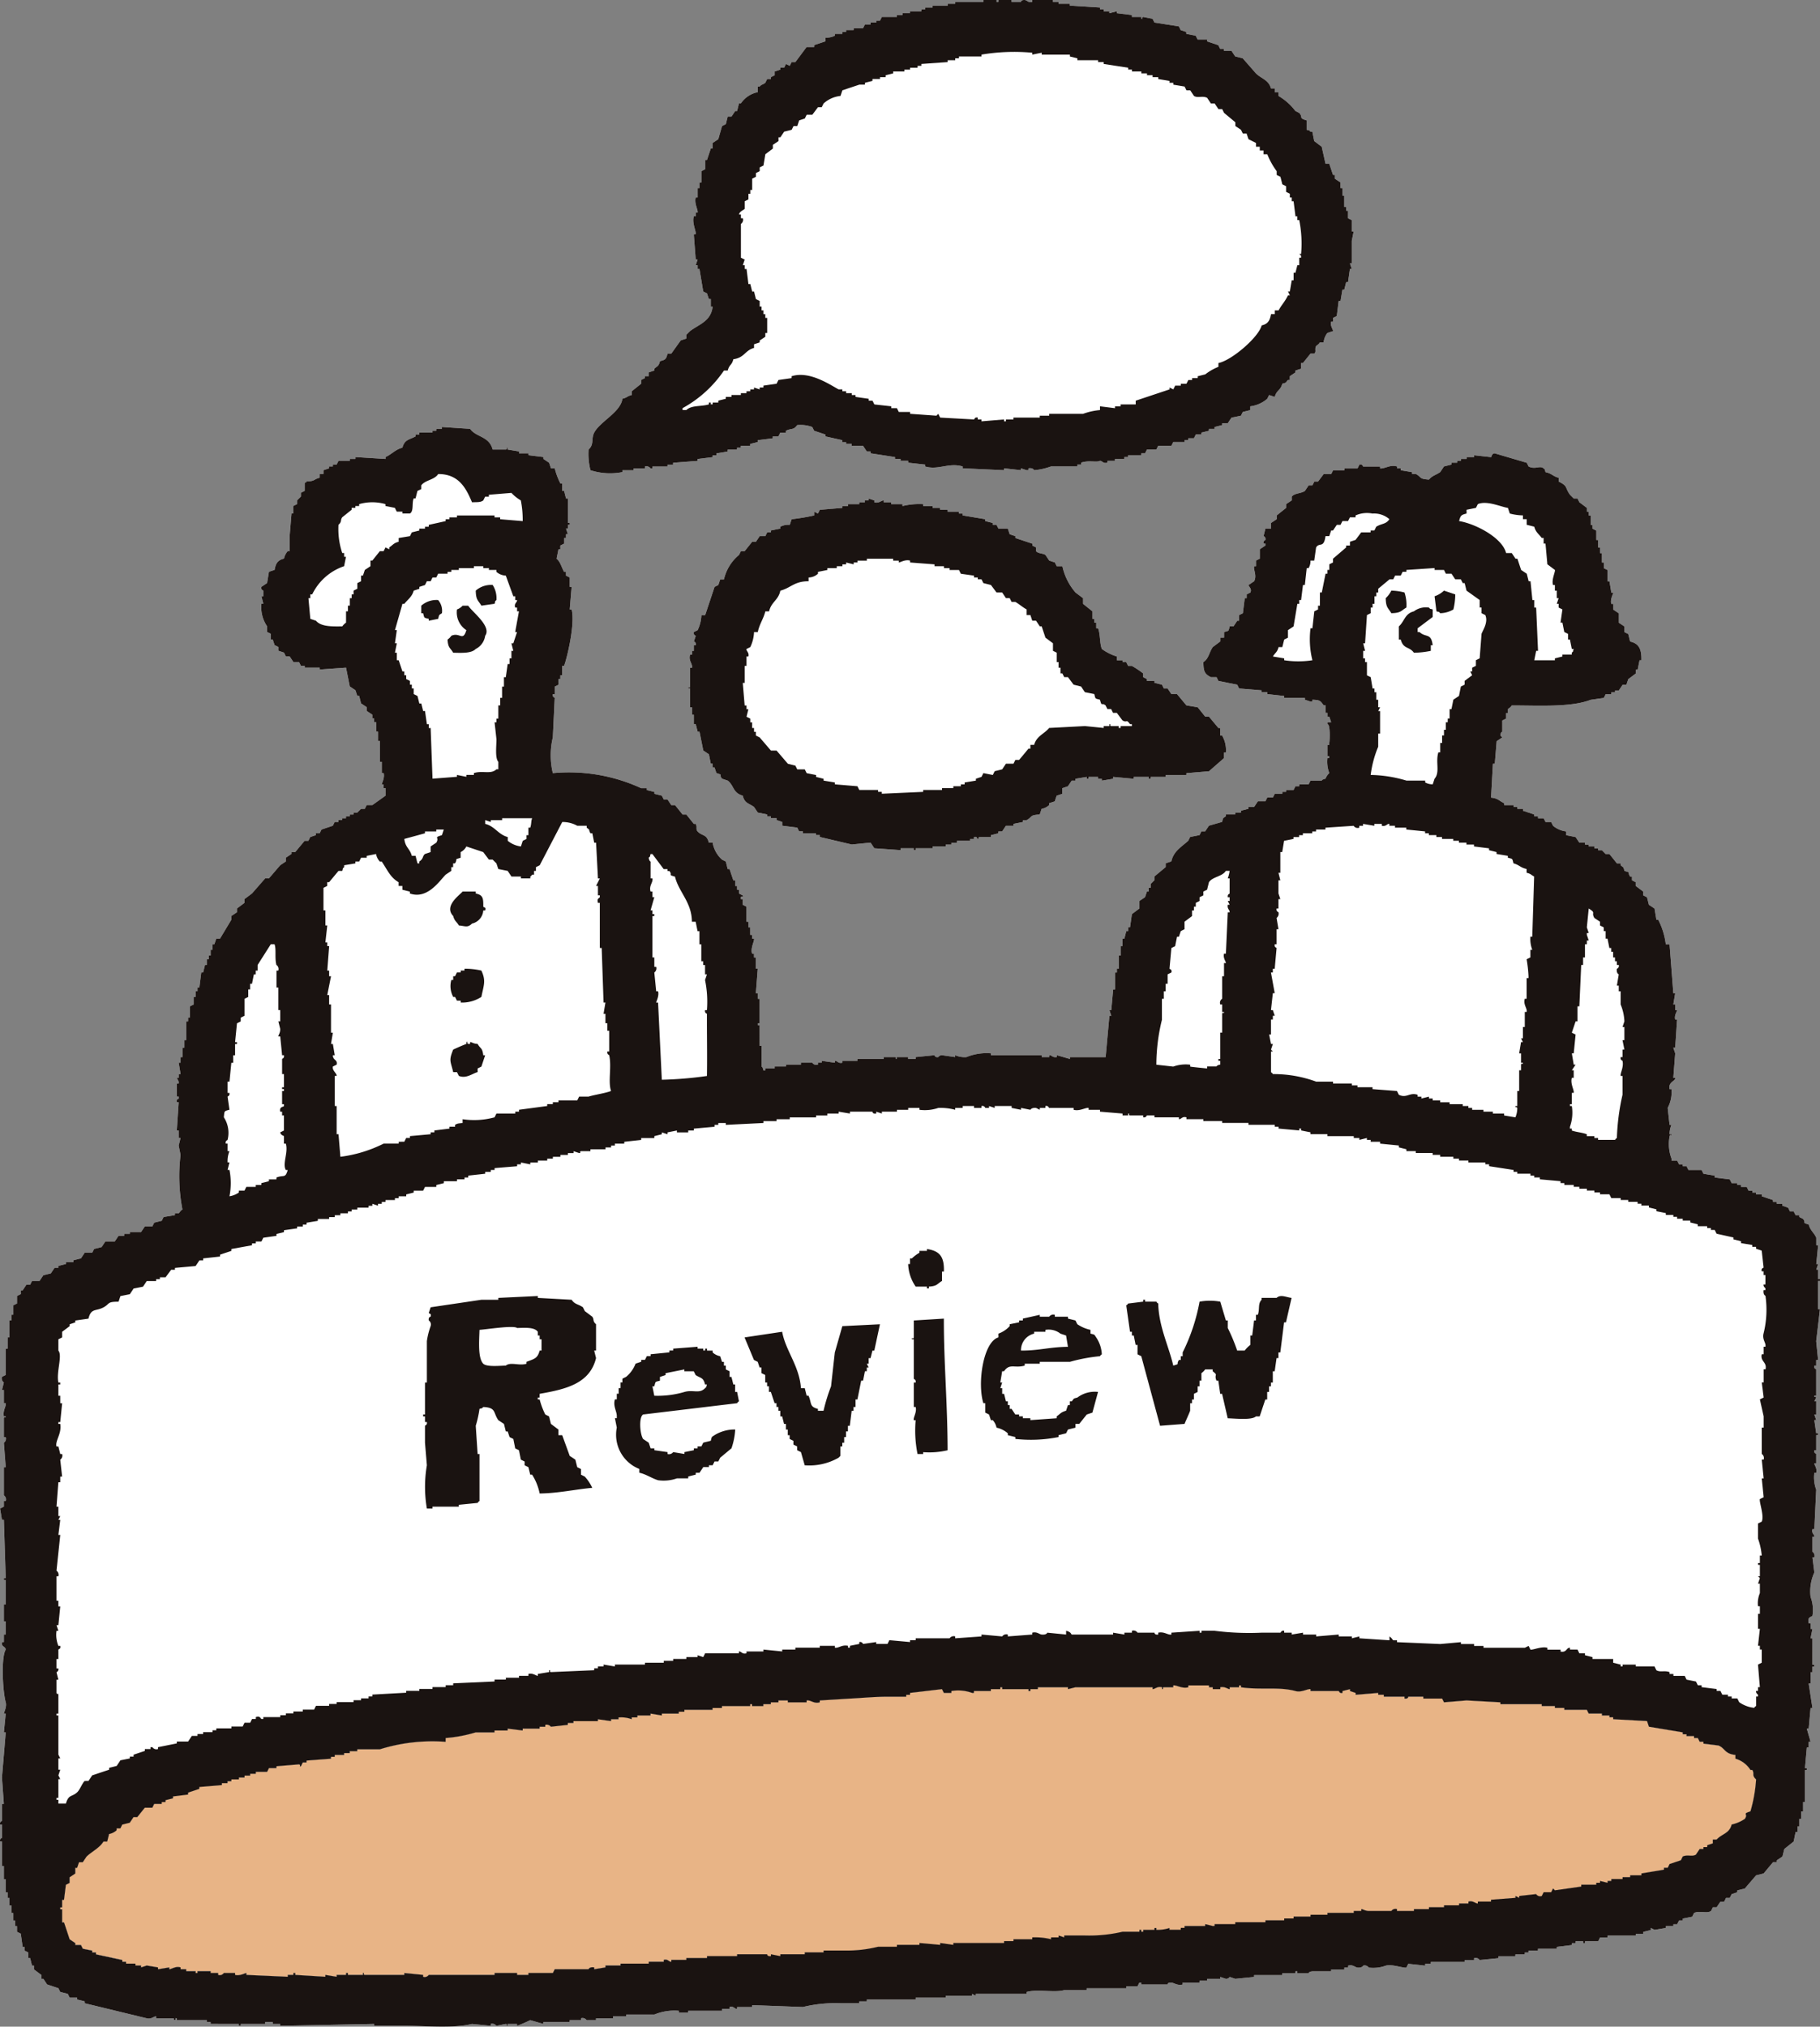 <svg xmlns="http://www.w3.org/2000/svg" xmlns:xlink="http://www.w3.org/1999/xlink" width="153.379" height="170.711" viewBox="0 0 153.379 170.711">
  <rect x="0" y="0" width="153.379" height="170.711" fill="#808080" stroke="none"/>
  <defs>
    <clipPath id="clip-path">
      <rect id="長方形_2860" data-name="長方形 2860" width="153.379" height="170.711" fill="none"/>
    </clipPath>
  </defs>
  <g id="グループ_4941" data-name="グループ 4941" clip-path="url(#clip-path)">
    <g id="グループ_5080" data-name="グループ 5080">
      <path id="パス_9045" data-name="パス 9045" d="M52.452,39.77v-.158H53.4v-.158h.951v-.158a.432.432,0,0,1,.475.158h.158v-.158h1.268v-.158h.475v-.158l2.06-.158v-.158l1.268-.158v-.158h.317v-.158l.951-.158v-.158h.792V37.71h.317v-.158h.792v-.158l.634-.158v-.158l1.268-.158V36.76H65.6l.158-.317h.475v-.158c.479-.232.632-.034.951-.475a2.837,2.837,0,0,1,1.268.158l.158.317.951.317v.158l1.426.317v.158h.317v.158h.475v.158h.951l.317.475h.317v.158l2.06.317v.158H75.9v.158h.634v.158l1.426.158v.158c1.1.338,1.983-.35,3.169,0v.158l3.486.158v-.158l1.426.158v-.158l.475.158h.158v-.158c.382-.07.475.158.475.158a5.568,5.568,0,0,0,1.426-.317h2.218v-.158h.317v-.158c.654-.232,1.311.005,1.584-.158.219.005.257.257.634.158V38.82h.634v-.158h.792V38.5h.317v-.158h1.109v-.158H96.5l.158-.317h.792l.158-.317h1.109l.158-.317h.951v-.158h.317v-.158h.475l.158-.317h.475v-.158l.634-.158v-.158h.475v-.158l.634-.158v-.158h.475l.317-.475.792-.158.158-.317.634-.158v-.317a2.709,2.709,0,0,0,1.426-.634l.158-.317.475.158c.169-.611.474-.5.634-1.109.4-.107.257-.083.475-.317h.158V31.69l.475-.317v-.158l.475-.158v-.475h.158l.634-.792h.317c.206-.173.011-.376.158-.634.034-.058.227-.14.317-.317h.317a1.547,1.547,0,0,1,.317-.792l.475-.158c.041-.077-.276-.481-.158-.792h.158v-.317l.317-.158.158-1.268h.158l.158-.951h.158l.158-.634h.158l.158-1.109h.158l-.158-.475h.158v-1.9l.158-.792h-.158v-.951l-.317-.158v-.634h-.158V17.43h-.158v-.951h-.158v-.634h-.158V15.37l-.475-.317v-.317h-.158l-.317-.951h-.317l-.317-1.426-.634-.475-.158-.792h-.158c-.18-.177,0-.067-.317-.158v-.792c-.72-.215-.263-.23-.634-.634l-.317-.158a4.85,4.85,0,0,0-1.426-1.268V7.765h-.317V7.448h-.317c-.191-.722-.817-.821-1.268-1.268l-1.109-1.268-.634-.158-.317-.475h-.634V4.121h-.317l-.158-.317-.951-.317V3.329h-.792l-.158-.317-.792-.158V2.695l-.475-.158-.158-.317L97.291,1.9l-.158-.317-.792-.158c-.2.107.065.18-.158.158V1.427H95.39V1.269L94.122,1.11V.952l-.634.158V.952h-.475V.794H92.7V.635L90.161.477V.318h-.951V.16h-.475V0H86.992V.16c-.382.082-.408-.145-.634-.158-.325-.02-.317.158-.317.158h-.792V0H84.14V.16h-.158V0H82.873V.16H80.5V.318h-.634V.477H78.595V.635h-.634V.794h-.317V.952h-.951V1.11H76.06v.158h-.475v.158H74.317l-.158.317h-.317V1.9h-.475v.158h-.475l-.158.317H71.94v.158h-.634v.158H70.99v.158h-.634v.158a1.463,1.463,0,0,1-.792.158v.317l-.951.317v.158h-.634L67.029,5.23h-.317l-.158.317-.317-.158-.158.317h-.317v.158l-.475.158v.317l-.317.158v.158h-.317l-.158.317c-.177.156-.306.119-.475.317H63.86v.475a2.248,2.248,0,0,0-1.426.951h-.158l-.158.634h-.158l-.317.475h-.317l-.158.634-.317.158-.317,1.109-.475.317v.475H59.9l-.317.951h-.158v.792l-.317.158v.951h-.158v.475H58.79v.792h-.158c-.144.494.213,1.047.158,1.268h-.158v.317h-.158c-.169.494.158,1.165.158,1.426,0,.224-.111-.061-.158.158l.158,2.06h.158l-.158.475h.158v.317h.158l.317,1.9.317.158.158.475H59.9v.634h.158c-.139,1.231-1.118,1.477-1.9,2.06l-.317.317v.317l-.475.158-.792,1.109h-.317c-.115.457-.17.525-.634.634-.125.449-.194.383-.475.634v.158l-.475.158v.317h-.317v.158l-.317.158v.317l-.792.634v.317c-.432.11-.358.215-.792.317-.156,1.142-1.879,1.911-2.377,2.852-.276.524.011.988-.475,1.426a5.523,5.523,0,0,0,.158,1.743,5.348,5.348,0,0,0,2.694.158M153.379,107.9v-.158h-.158v-.792h-.158l.158-.475h-.158l.158-1.584h-.158v-.634c-.153-.382-.51-.61-.634-1.109-.642-.2-.174-.094-.475-.475l-.317-.158v-.158h-.317l-.158-.317h-.317l-.158-.317-.475-.158V101.4h-.475v-.158h-.317v-.158l-.951-.317v-.158h-.475v-.158h-.317v-.158h-.317l-.158-.317h-.475v-.158h-.317v-.158h-.475l-.158-.317-1.268-.158v-.158l-.951-.158-.158-.317h-1.109l-.158-.317h-.317v-.158H141.5l-.158-.317h-.475V97.6a3.478,3.478,0,0,1-.158-1.9c.05-.218.19.063.158-.158H140.7a2.213,2.213,0,0,1,.158-.792H140.7l-.158-1.426a2.785,2.785,0,0,0,.317-1.584H140.7c-.123-.638.532-.667.475-.951h-.158l.158-2.06-.158-.475h.158l.158-2.377h-.158c-.1-.368.176-.695.158-.792h-.158v-.475h-.158l.158-.951h-.158l-.317-4.119h-.317a6.105,6.105,0,0,0-.634-2.06h-.158l-.158-.951-.475-.317-.158-.634-.317-.158V75.1l-.634-.475V74.31l-.317-.158v-.317h-.158c-.276-.437.149-.284-.475-.475-.1-.4-.083-.259-.317-.475v-.158h-.317l-.634-.792h-.317L135,71.617h-.317v-.158h-.317V71.3h-.475v-.158h-.317v-.158H133.1l-.317-.475-.792-.158v-.317a2.123,2.123,0,0,1-1.109-.475l-.158-.317h-.475l-.158-.317h-.475v-.158H129.3v-.158l-.951-.317v-.158h-.475v-.158h-.317v-.158h-.792v-.158c-.461-.226-.512-.407-1.109-.475l.158-2.852h.158l.158-1.9.475-.317-.158-.158c.022-.326.158-.317.158-.317v-.951l.317-.158v-.475h.158v-.317c.049-.078.219-.131.317-.317,2.333,0,4.984.17,6.655-.475l1.109-.158.158-.317h.475v-.158h.317v-.158h.317l.317-.475h.317l.158-.475.634-.475v-.317h.158l.158-.792h.158c.024-.957-.213-1.418-.951-1.584l-.158-.634-.317-.158v-.475l-.475-.317v-.792l-.475-.317v-.475h-.158c-.121-.372.172-.856.158-.951h-.158l-.158-.951h-.158v-.951l-.317-.158v-.475H135v-.792h-.158v-.475h-.158v-.634h-.158v-.792l-.317-.158v-.317h-.158v-.792h-.158V43.1h-.158v-.317l-.634-.475-.158-.317h-.317l-.317-.317c-.454-.617-.135-.709-.951-1.109v-.317c-.5-.132-.574-.364-1.109-.475-.1-.317.022-.136-.158-.317-.338-.28-.667.121-1.268-.158l-.158-.317-2.693-.792c-.272,0-.261.3-.317.317l-1.426-.158V38.5h-.634v.158h-.475v.158H122.8v.158h-.475v.158l-.634.158-.317.475c-.36.254-.684.3-.951.634-.893-.063-.576-.194-1.109-.475H119V39.77l-.951-.158v-.158h-.317v-.158c-.553-.194-1.062.217-1.426.158v-.158h-1.426c-.032-.007-.051-.235-.317-.158l-.158.317h-1.109v.158h-.951l-.158.317h-.634l-.475.634h-.317l-.158.317h-.317l-.317.475c-.335.222-.865.176-1.109.475v.317l-.475.317v.317l-.792.634v.317l-.475.317v.475h-.475l-.158.634a.268.268,0,0,1,.158.317c-.008.037-.21.051-.158.317h.158v.158l-.475.317v.792l-.317.158v.475h-.158c-.075.31.247.775,0,1.268l-.475.317c.036.172.3.317.158.634l-.317.158v.317H104.9l-.158,1.268-.317.158v.475h-.158l-.317.475h-.317c-.12.43-.037.36-.475.475v.475h-.317v.317l-.634.475c-.314.449-.331.968-.792,1.268,0,.791.119,1.013.634,1.268h.475l.158.317,1.584.317.158.317,1.9.158v.158h.475v.158l1.426.158v.158h1.743v.158l.475.158h.158v-.158c.668.022.669.1.951.475h.158v.634h.158v.317h.158l.158.475h-.317V61c.248-.009.206,1.285.158,1.584v.158h-.158v.951h.158v.158h-.158a2.691,2.691,0,0,0,.158,1.268,1.182,1.182,0,0,0-.317.475c-.309.059-.317.158-.317.158h-.951l-.158.317h-.792v.158h-.317l-.158.317h-.634v.158h-.317v.158h-.634l-.158.317H106.8l-.158.317h-.634l-.317.475h-.475v.158l-.634.158v.158H104.1v.158h-.792v.158c-.267.181-.22.1-.317.475l-1.109.317-.317.475h-.317l-.158.317-.792.158-.158.317c-.555.508-1.237.867-1.426,1.743l-.475.158v.317l-.951.792v.317l-.317.317v.317h-.158V75.1h-.158l-.158.475-.475.317v.634L95.39,77l-.158,1.109h-.158v.317h-.158l-.158.634H94.6V79.7h-.158v.792h-.158V81.6h-.158v.317h-.158v1.426h-.158l-.158,1.743h-.158l.158.475h-.158l-.317,3.486h-3.01V89.2l-1.109-.317v.158c-.363.065-.442-.187-.634-.158v.158h-.634v-.158H83.507v-.158a4.5,4.5,0,0,0-2.06.317,1.988,1.988,0,0,1-.951-.158v.158l-1.109-.158a.383.383,0,0,0-.317.158c-.294.045-.317-.158-.317-.158l-1.584.158V89.2h-.634v-.158h-.951V89.2c-.223-.024.063-.124-.158-.158h-.951V89.2H72.257v.158H70.99v.158c-.368.091-.436-.189-.634-.158v.158l-1.109-.158v.158H68.93v.158a.407.407,0,0,1-.475-.158H67.5v.158H66.237v.158h-.951V90h-.792v.158h-.158c-.053-.3-.158-.317-.158-.317V88.095h-.158V86.352H63.86v-.158h.158v-2.06H63.86v-.475H63.7l.158-2.06H63.7v-.951h-.158v-.317h-.158c-.162-.465.214-1.063.158-1.268h-.158v-.317h-.158v-.634h-.158v-.475h-.158V76.37l-.317-.158v-.475h-.158v-.158c.034-.145.257.042.158-.158l-.317-.158v-.317h-.158v-.317h-.158v-.475H61.8l-.317-.951h-.158l-.158-.634-.317-.158a2.472,2.472,0,0,1-.792-1.426H59.74c-.2-.763-.552-.528-.951-.951-.177-.187-.008-.383-.158-.634h-.158l-.634-.792h-.317l-.634-.792h-.317l-.317-.475h-.317l-.158-.317-.634-.158v-.158l-.634-.158v-.158h-.475a14.517,14.517,0,0,0-7.447-1.268,6.462,6.462,0,0,1,0-3.01l.158-3.327c-.008-.036-.207-.054-.158-.317h.158v-.634l.317-.158V57.2h.158v-.317h.158V56.09h.158c.279-.759.943-3.6.634-4.753h-.158l.158-1.9h-.158v-.792l-.317-.158v-.317H47.54c-.23-.4-.3-.824-.634-1.109l.158-.792h.158v-.317l.317-.158v-.475H47.7V45h.158l-.158-.475h.158v-.317h.158v-.158h-.158v-2.06H47.7l-.158-.634h-.158v-.634h-.158a5.946,5.946,0,0,1-.475-1.268h-.317l-.158-.475-.475-.317V38.5l-1.268-.158v-.158h-.792v-.158l-.951-.158V37.71c-.222-.03.059.106-.158.158H41.52c-.3-1.147-1.41-1.03-1.9-1.743l-2.377-.158v.158h-.475v.158H36.45v.158H35.34V36.6h-.317v.158c-.551.3-.923.257-1.109.951-.618.165-.865.532-1.426.792v.158L29.953,38.5v.158h-.475v.158h-.951l-.158.317h-.317v.158h-.317v.158l-.475.158v.317h-.317v.317c-.573.148-.338.283-1.109.317-.083.207-.073-.049-.158.158v.634l-.317.158v.317l-.317.317v.317l-.317.158v.634h-.158l-.158,1.9v1.268H24.25a1.406,1.406,0,0,0-.317.634c-.531.132-.694.4-.792.951l-.475.158-.158.951-.475.317a.237.237,0,0,0,.158.317v.475h-.158l.158.634h-.158a2.843,2.843,0,0,0,.475,1.9v.475l.317.158v.475h.158l.158.475.317.158v.317l.475.158.158.317h.317l.317.475H25.2l.158.317h.317v.158h1.268v.158l2.218-.158.317,1.584.475.317.158.475h.158l.158.634.475.317v.317l.475.317v.317h.158v.317H31.7v.792h.158v.792h.158V64.17h.158v.951h.158c.108.387-.166.886-.158.951h.158v.317h.158v.634l-1.109.792H30.9l-.158.317h-.317l-.317.317h-.317v.158h-.317v.158h-.317v.158h-.317v.158h-.317v.158h-.317l-.158.317-.951.317-.158.317h-.317v.158l-.475.158-.158.317h-.317l-.792.951h-.317v.158l-.475.317v.317l-.475.317-.951,1.109h-.317l-1.109,1.268-.634.475v.317l-.634.475v.317l-.475.317v.317l-.951,1.584h-.317l-.158.475h-.158v.475h-.158v.475h-.158v.317h-.158v.475h-.158l-.158.634h-.158L16.8,83.183h-.158V83.5h-.158v.475h-.158v.634l-.317.158v.951h-.158v.317h-.158V87.62h-.158v.634h-.158v.792h-.158v.475H15.06l.158.951H15.06v.317H14.9l.158.317v.158H14.9v1.109h.158v.158c-.05.1-.231.011-.158.317h.158L14.9,95.225h.158v.634h.158l-.158.634.158.792a14.865,14.865,0,0,0,.158,4.595c-.177.1-.246.273-.317.317h-.317v.158l-.951.158-.158.317-.634.158-.158.317h-.634l-.317.475H10.94v.158h-.475v.158H9.99l-.317.475H8.881l-.317.475-.634.158-.158.317H7.138L6.821,106l-.634.158v.158H5.553v.158l-.634.158v.158H4.6l-.317.475-.634.158-.317.475H2.7l-.158.317H2.226l-.317.475H1.751v.317l-.317.158v.634l-.317.158v.792H.959v.475H.8v1.426H.642v.951H.483v2.218l-.317.158a.427.427,0,0,0,.158.475l-.158.634H.325V118.2H.483c.049.279-.256.58-.158,1.109H.483c.025.223-.112-.061-.158.158v1.584H.483a.411.411,0,0,1-.158.475l.158,2.06H.325v2.377a.4.4,0,0,1,.158.475H.325v.475l-.317.158.158.951H.325l.158,4.912H.325v.158H.483v2.06H.325v1.426H.483v1.109H.325v.634H.166c-.07.438.279.314.317.634-.395.6-.265,3.48,0,4.436.108.391-.166.879-.158.951H.483l-.158,1.584H.483l-.317,3.8.158,2.218H.166v1.426c-.012.049-.209.045-.158.317H.166V154.8c-.012.048-.209.045-.158.317H.166v2.06H.325v1.109H.483v1.109H.642v.475H.8v.634H.959v.634h.158v.634h.158v.475h.158v.475l.317.158.158,1.109h.158v.317l.317.158v.475h.158l.158.634H2.86v.317l.634.475v.317h.158l.317.475.951.317.158.317.634.158.158.317H6.5v.158l.634.158v.158l5.229,1.268c.383.107.609-.18.792-.158v.158h1.426c.217.057-.063.123.158.158.178-.135-.063-.193.158-.158v.158h2.535v.158h.317v.158H20.13v.158h.158v-.158h2.06v-.158h.634v.158h.634v.158l7.922-.158v.158h2.535c1.8,0,4.178.232,5.7-.158l1.584.158v-.158a.435.435,0,0,1,.475.158l.792-.158c.223.022-.063.186.158.158v-.158h.792v.158a10.684,10.684,0,0,0,1.109-.475l1.109.317v-.158h2.218v-.158h.951v-.158a.416.416,0,0,1,.475.158h.792v-.158H51.66v-.158h1.109v-.158h2.377a4.443,4.443,0,0,1,2.06-.317v.158H58v-.158H60.85v-.158h.634v-.158c.372-.1.428.184.634.158v-.158h1.268V168.9l4.278.158a11.5,11.5,0,0,1,3.169-.317h1.584v-.158h.634v-.158h4.119v-.158H79.7v-.158h2.218v-.158l.317.158v-.158h4.278v-.158c.907-.264,2.354.078,3.169-.158h1.9v-.158h3.327v-.158h.951l.158-.317h.158v.158H98.4s-.037-.185.317-.158c.217.016.529.276.951.158V167h1.426v-.158h.634v-.158h1.109v-.158l.475.158a.36.36,0,0,0,.317-.158l.475.158,1.584-.158v-.158h2.377v-.158h1.109v-.158h.158v.158h.951s0-.132.317-.158h1.584v-.158h1.109v-.158h.317v-.158c.384-.124.589.136.792.158.389.042.475-.158.475-.158a.417.417,0,0,1,.475.158,3.093,3.093,0,0,0,1.426-.158c.536-.154,1.521.227,1.743.158l.158-.317,1.426.158v-.158h.475v-.158h2.852V165.1h.792v-.158a.421.421,0,0,1,.475.158l1.584-.158v-.158h1.426v-.158h.792v-.158h.317v-.158h.792v-.158H131.2v-.158l1.268-.158v-.158h.317v-.158h.634v.158h.158v-.158h1.109l.158-.317h.634v-.158h2.377v-.158h.634v-.158l.634-.158V162.4l.317.158.951-.158v-.158h.634v-.158h.317l.158-.317h.317v-.158l.792-.158.158-.317c.481-.219,1.042.074,1.426-.158l.158-.317h.317l.317-.475h.317l.158-.317h.317l.158-.317.475-.158v-.158l.634-.158.951-1.109.634-.158.792-.951h.317V156.7l.475-.317.158-.634.792-.634.158-.792h.158v-.475h.158v-.634h.158v-.634h.158v-.792h.158v-2.693h.158v-.158h-.158l.158-1.743h.158v-.475h.158l-.317-1.109h.158l.158-1.743h.158l-.317-2.06h.158v-.951h.158v-.475h.158v-.158h-.158V138h-.158l.158-.792h-.158v-.475h-.158c-.139-.6.265-.507.317-.634a3.091,3.091,0,0,0-.158-1.584,3.866,3.866,0,0,1,.317-2.06l-.158-1.268h.158a.415.415,0,0,0-.158-.475v-1.268h.158c.026-.2-.255-.263-.158-.634h.158l.158-3.327a3.007,3.007,0,0,1-.158-1.426h.158c.1-.388-.173-.659-.158-.792h.158v-.792c-.011-.045-.21-.046-.158-.317h.158v-1.268h.158v-.158h-.158l-.158-1.109h.158l-.158-.475h.158V118.04H152.9l.158-.317c-.115-.193-.19.063-.158-.158h.158v-2.218c-.011-.048-.217-.044-.158-.317h.158v-.475h.158l-.158-1.584.317-2.693h-.158V107.9Zm-5.862,44.68c-.754.242-.145.165-.475.634a3.256,3.256,0,0,1-1.109.475c-.2.776-.823.772-1.268,1.268h-.317v.317l-.475.158v.158h-.317v.158h-.317l-.317.475c-.321.2-.71-.029-1.109.158l-.158.317-.951.317-.158.317h-.317v.158l-1.9.317v.158h-.951v.158h-.634v.158h-.951v.158h-.317v.158l-.634-.158v.158h-.317v.158h-1.268v.158l-2.218.317-.158-.158-.158.317h-.634l-.158.317a.405.405,0,0,1-.475-.158l-1.426.158v.158l-.317-.158v.158l-2.06.158v.158h-1.109v.158c-.185.02-.408-.267-.792-.158v.158h-.792v.158h-1.268v.158h-1.268v.158h-1.268v.158H117.73v-.158a.423.423,0,0,0-.475.158h-1.9c-.337-.008-.51-.166-.634-.158v.158h-.634v.158h-2.218v.158h-1.426v.158h-1.426v.158h-.792v.158h-1.584v.158H104.1v.158h-1.743v.158H102.2l-.634-.158v.158H99.826v.158h-.317v.158h-.951V162.4a3.3,3.3,0,0,1-1.109.158V162.4h-.158v.158H96.34v.158h-.158v-.158h-.158v.158H94.6a12.277,12.277,0,0,1-3.169.317H89.686v.158l-.475-.158v.158h-.634v.158a5.578,5.578,0,0,0-1.584-.158v.158H85.408v.158h-.792v.158H80.338v.158l-1.109-.158v.158l-1.743-.158v.158h-1.9v.158H74a10.833,10.833,0,0,1-2.852.317H69.405v.158H67.821v.158h-2.06v.158l-.792-.158v.158c-.329.04-.317-.158-.317-.158H62.117v.158H59.582v.158H57.839v.158H56.572v.158c-.206.024-.261-.255-.634-.158v.158H54.67v.158H52.294v.158H51.026v.158l-.951.158v-.158c-.415-.063-.475.158-.475.158H46.748l-.158.317H44.53v.158h-.951v-.158h-1.9v.158H36.133a.416.416,0,0,1-.475.158v-.158l-1.584-.158v.158H30.746c-.22-.041.065-.176-.158-.158v.158H29.32v-.158h-.158v.158h-.792v.158l-.951-.158v.158l-2.535-.158v-.158h-.158v.158H24.25v.158l-3.486-.158v-.158c-.083-.008-.551.267-.951.158v-.158h-.951a.414.414,0,0,1-.475.158v-.158h-.634v-.158H16.644v.158h-.158v-.158h-.792v-.158h-.475v-.158c-.416-.127-.738.141-.951.158v-.158l-.951.158v-.158l-.951-.158-.475.158v-.158h-.475v-.158h-.792v-.158h-.317V165.1l-2.218-.475v-.158H7.772v-.158l-.792-.158-.158-.317H6.346v-.158l-.475-.317-.475-1.426H5.237v-1.109H5.078v-.158h.158v-.634h.158l.158-1.268.317-.158v-.475l.475-.317v-.475H6.5l.158-.475h.317l.317-.475c.436-.421,1.114-.734,1.426-1.268h.317l.158-.634a1.268,1.268,0,0,0,.634-.317v-.158h.317l.158-.317.634-.158.317-.475h.317l.634-.792h.634l.158-.317h.634v-.158h.317v-.158l.634-.158v-.158l1.268-.158V151l.951-.317v-.158l1.9-.158V150.2h.475v-.158H19.5v-.158h.634v-.158h.475v-.158h.475v-.158h.475v-.158h.951l.158-.317H23.3v-.158l1.9-.158c.215.062-.053.232.158.158l.158-.317h.317V148.3l2.06-.158v-.158h.317v-.158H29v-.158h.475v-.158h.634v-.158h1.9a14.879,14.879,0,0,1,5.545-.634V146.4a11.777,11.777,0,0,0,2.535-.475h1.584v-.158h1.109v-.158l1.268.158v-.158h1.426v-.158h.475v-.158a.452.452,0,0,1,.475.158l1.426-.158v-.158h.475v-.158h2.06v-.158l1.109.158v-.158h.634v-.158h.158a2.5,2.5,0,0,1,.951.158v-.158h.475V144.5h1.109v-.158l.951.158v-.158h1.426v-.158h.475v-.158h2.377v-.158h.792v-.158h2.377v-.158h.158v.158h.951v-.158h.634v-.158H65.6v-.158h.792v.158h1.584v-.158c.36-.058.6.3,1.109.158v-.158l2.535-.158c.889-.04,2.053-.158,3.169-.158h1.584v-.158h.317V142.6l2.694-.317.158.317h.634v-.158a3.413,3.413,0,0,1,1.743.158h.158v-.158h1.426v-.158H84.3v-.158h.158v.158h2.218v.158h.158v-.158h.634v-.158H90v.158l.634-.158h6.5v.158c.2,0,.4-.261.792-.158v.158c.223-.022-.061-.115.158-.158h.792v-.158c.271-.045.746.3,1.268.158v-.158h1.743v.158h.317v.158h.634v-.158c.376-.092.684.176.792.158v-.158h.792v-.158h.158v.158c1.65.244,3.181-.066,4.595.317.524.141,1-.2,1.268-.158v.158h2.377c.04.009.049.215.317.158v-.158l.634-.158v.158l.475.158v.158l1.9-.158v.158h.475v.158h1.743v.158c.316.049.317-.158.317-.158h1.268v.158h1.584l.158.317,1.9-.158,2.852.158v.158h3.486v.158h1.109v.158h.792v.158h1.9l.158.317H135v.158h.634v.158h.317v.158l2.852.158.158.475,2.852.475v.158h.317v.158h.634v.158h.317l.158.317h.317v.158l1.268.158c.578.243.515.705,1.426.792v.317a2.217,2.217,0,0,1,1.268.951h.158c.207.353-.078.43.317.792a12.438,12.438,0,0,1-.475,2.693M102.678,61.318l-.792-.951h-.317l-.634-.792-.951-.158-.792-.951h-.475l-.317-.475h-.317l-.158-.317-.634-.158v-.158h-.634V57.2l-.317-.158v-.317a8.374,8.374,0,0,0-.951-.634h-.317l-.158-.317H94.6v-.158h-.475V55.3a4.284,4.284,0,0,1-1.268-.634c-.193-.506-.118-1.19-.317-1.743h-.158v-.475h-.158v-.317h-.158v-.634l-.792-.634v-.475l-.634-.475a5,5,0,0,1-1.109-2.218h-.475l-.158-.317-.475-.158-.317-.475c-.217-.147-.622-.111-.792-.317v-.317l-.317-.158v-.158l-1.426-.475v-.158L85.091,45l-.158-.475H84.14l-.158-.317h-.317v-.158l-.634-.158v-.158l-1.9-.317v-.158h-.317V43.1h-.951v-.158h-.634v-.158h-.634v-.158H77.8v-.158a5.9,5.9,0,0,0-1.743.158v-.158h-.951v-.158h-.634v-.158c-.189-.016-.408.276-.792.158v-.158l-.475-.158v.158h-.317v.158h-.475v.158h-.951v.158H70.99v.158l-1.9.158-.158.317-.317-.158v.317a17.762,17.762,0,0,1-1.9.317l-.158.475a1.439,1.439,0,0,0-.792.158v.158l-.792.158v.158h-.317l-.158.317h-.475l-.317.475h-.317l-.634.792h-.317l-.158.317a3.77,3.77,0,0,0-1.268,2.06h-.317l-.158.475-.317.158-.792,2.377h-.317a3.225,3.225,0,0,1-.317,1.268l-.317.158a.242.242,0,0,0,.158.317l-.158.475a.253.253,0,0,1,.158.317h-.158v.475h-.158v.317h-.158c-.17.5.219.755.158,1.109h-.158v1.584c-.055.218-.186-.063-.158.158h.158v1.584h.158v.634h.158V61h.158l.158.634h.158l.317,1.584.475.317.158.792h.158v.317h.158l.158.475c.644.193.169.114.475.475l.475.158c.544.408.419,1.036,1.268,1.268.164.651.482.619.951.951l.317.475.792.158v.158h.317v.158h.475v.158l.475.158v.317l1.268.158.158.317h.317v.158h1.109v.158h.317v.158l2.693.634,1.584-.158.317.475,2.218.158v-.158h1.109v.158h.158v-.158h1.426V71.3H79.7v-.158h.475v-.158h.475v-.158h1.109v-.158h.317v-.158c.3-.087.234.121.317.158.222-.034-.059-.108.158-.158h.951v-.158l.634-.158v-.158h.317l.317-.475h.634V69.4l.792-.158v-.158h.317c.518-.276.23-.434,1.109-.475l.158-.475a1.258,1.258,0,0,0,.634-.317v-.158l.475-.158.158-.475.475-.158v-.475L90,66.23l.317-.475h.317V65.6l.951-.158V65.6h.158v-.158h.792V65.6h.317v.158l.951-.158v-.158l1.743.158v-.158h1.268V65.6h.158v-.158h1.268v-.158h1.743v-.158l1.9-.158,1.268-1.109v-.475h.158a2.417,2.417,0,0,0-.317-1.426h-.158v-.634Z" fill="#fff" fill-rule="evenodd"/>
      <path id="パス_9046" data-name="パス 9046" d="M36.326,111.958v.317a14.879,14.879,0,0,0-5.545.634h-1.9v.158h-.634v.158h-.475v.158h-.792v.158h-.317v.158l-2.06.158v.158h-.317l-.158.317c-.211.074.057-.1-.158-.158l-1.9.158v.158h-.634l-.158.317h-.951v.158h-.475v.158h-.475v.158H18.9v.158h-.634v.158h-.317v.158h-.475v.158l-1.9.158v.158l-.951.317v.158l-1.268.158v.158l-.634.158v.158H12.4v.158h-.634l-.158.317h-.634l-.634.792h-.317l-.317.475-.634.158-.158.317H8.6v.158a1.279,1.279,0,0,1-.634.317l-.158.634H7.49c-.312.533-.99.846-1.426,1.268l-.317.475H5.43l-.158.475H5.114v.475l-.475.317v.475l-.317.158-.158,1.268H4v.634H3.846v.158H4v1.109h.158l.475,1.426.475.317v.158h.475l.158.317.792.158v.158h.317v.158l2.218.475v.158h.317v.158h.792v.158h.475v.158l.475-.158.951.158v.158l.951-.158v.158c.213-.017.535-.285.951-.158v.158h.475v.158h.792v.158h.158v-.158h1.109v.158h.634v.158a.414.414,0,0,0,.475-.158h.951v.158c.4.108.867-.166.951-.158v.158l3.486.158v-.158h.475v-.158h.158v.158l2.535.158v-.158l.951.158v-.158h.792v-.158h.158v.158h1.268v-.158c.223-.017-.062.118.158.158h3.327v-.158l1.584.158v.158a.416.416,0,0,0,.475-.158h5.545v-.158h1.9v.158H43.3v-.158h2.06l.158-.317h2.852s.061-.222.475-.158v.158l.951-.158v-.158h1.268v-.158h2.377v-.158h1.268v-.158c.372-.1.428.182.634.158v-.158h1.268V130.5H58.35v-.158h2.535v-.158H63.42s-.012.2.317.158v-.158l.792.158v-.158h2.06v-.158h1.584v-.158h1.743a10.833,10.833,0,0,0,2.852-.317h1.584v-.158h1.9v-.158l1.743.158v-.158l1.109.158v-.158h4.278v-.158h.792v-.158H85.76v-.158a5.578,5.578,0,0,1,1.584.158v-.158h.634v-.158l.475.158v-.158H90.2a12.277,12.277,0,0,0,3.169-.317h1.426v-.158h.158v.158h.158v-.158h.951v-.158h.158v.158a3.3,3.3,0,0,0,1.109-.158v.158h.951v-.158h.317V127.8h1.743v-.158l.634.158h.158v-.158h1.743v-.158h2.535v-.158h1.584v-.158h.792v-.158h1.426v-.158h1.426v-.158h2.218v-.158h.634v-.158c.124-.008.3.151.634.158h1.9a.423.423,0,0,1,.475-.158v.158h1.426v-.158h1.268v-.158h1.268v-.158h1.268V125.9h.792v-.158c.384-.108.607.178.792.158v-.158h1.109v-.158l2.06-.158v-.158l.317.158v-.158l1.426-.158a.405.405,0,0,0,.475.158l.158-.317h.634l.158-.317.158.158,2.218-.317v-.158h1.268v-.158h.317V124l.634.158V124h.317v-.158h.951v-.158h.634v-.158h.951v-.158l1.9-.317v-.158h.317l.158-.317.951-.317.158-.317c.4-.187.788.045,1.109-.158l.317-.475h.317v-.158h.317v-.158l.475-.158v-.317h.317c.445-.5,1.064-.491,1.268-1.268a3.256,3.256,0,0,0,1.109-.475c.33-.469-.279-.392.475-.634a12.439,12.439,0,0,0,.475-2.694c-.395-.362-.11-.44-.317-.792h-.158a2.212,2.212,0,0,0-1.268-.951v-.317c-.911-.087-.848-.549-1.426-.792l-1.268-.158v-.158h-.317l-.158-.317h-.317V111.8H140.9v-.158h-.317v-.158l-2.852-.475-.158-.475-2.852-.158v-.158H134.4v-.158h-.634V109.9h-1.109l-.158-.317h-1.9v-.158h-.792v-.158H128.7v-.158h-3.486v-.158l-2.852-.158-1.9.158-.158-.317h-1.584v-.158h-1.268s0,.207-.317.158v-.158h-1.743v-.158h-.475v-.158l-1.9.158v-.158l-.475-.158v-.158L111.9,108v.158c-.268.057-.277-.149-.317-.158H109.21v-.158c-.272-.045-.743.3-1.268.158-1.414-.383-2.944-.073-4.595-.317v-.158h-.158v.158H102.4v.158c-.108.017-.416-.251-.792-.158v.158h-.634v-.158h-.317v-.158H98.911v.158c-.522.144-1-.2-1.268-.158v.158h-.792c-.219.044.065.136-.158.158v-.158c-.4-.1-.588.158-.792.158v-.158H89.4l-.634.158v-.158H86.236v.158H85.6V108h-.158v-.158H83.225v-.158h-.158v.158h-.792V108H80.849v.158H80.69A3.413,3.413,0,0,0,78.947,108v.158h-.634l-.158-.317-2.694.317v.158h-.317v.158H73.56c-1.116,0-2.28.119-3.169.158l-2.535.158v.158c-.514.143-.749-.217-1.109-.158v.158H65.163v-.158h-.792v.158h-.634v.158H63.1v.158h-.951v-.158h-.158v.158H59.617v.158h-.792v.158H56.449v.158h-.475v.158H54.547v.158L53.6,109.9v.158H52.488v.158h-.475v.158a2.5,2.5,0,0,0-.951-.158H50.9v.158h-.634v.158l-1.109-.158v.158H47.1v.158h-.475v.158l-1.426.158a.452.452,0,0,0-.475-.158v.158h-.475v.158H42.823v.158l-1.268-.158v.158H40.446v.158H38.862a11.776,11.776,0,0,1-2.535.475" transform="translate(1.232 34.443)" fill="#e8b486" fill-rule="evenodd"/>
      <path id="パス_9047" data-name="パス 9047" d="M52.452,39.77v-.158H53.4v-.158h.951v-.158a.434.434,0,0,1,.475.158h.158v-.158h1.268v-.158h.475v-.158l2.06-.158v-.158l1.268-.158v-.158h.317v-.158l.951-.158v-.158h.792V37.71h.317v-.158h.792v-.158l.634-.158v-.158l1.268-.158V36.76H65.6l.158-.317h.475v-.158c.479-.232.632-.034.951-.475a2.837,2.837,0,0,1,1.268.158l.158.317.951.317v.158l1.426.317v.158h.317v.158h.475v.158h.951l.317.475h.317v.158l2.06.317v.158H75.9v.158h.634v.158l1.426.158v.158c1.1.338,1.983-.35,3.169,0v.158l3.486.158v-.158l1.426.158v-.158l.475.158h.158v-.158c.382-.07.475.158.475.158a5.568,5.568,0,0,0,1.426-.317h2.218v-.158h.317v-.158c.654-.232,1.31.005,1.584-.158.219.005.257.257.634.158V38.82h.634v-.158h.792V38.5h.317v-.158h1.109v-.158H96.5l.158-.317h.792l.158-.317h1.109l.158-.317h.951v-.158h.317v-.158h.475l.158-.317h.475v-.158l.634-.158v-.158h.475v-.158l.634-.158v-.158h.475l.317-.475.792-.158.158-.317.634-.158v-.317a2.709,2.709,0,0,0,1.426-.634l.158-.317.475.158c.169-.611.474-.5.634-1.109.4-.107.257-.083.475-.317h.158V31.69l.475-.317v-.158l.475-.158v-.475h.158l.634-.792h.317c.206-.173.011-.376.158-.634.033-.058.227-.14.317-.317h.317a1.547,1.547,0,0,1,.317-.792l.475-.158c.04-.077-.276-.481-.158-.792h.158v-.317l.317-.158.158-1.268h.158l.158-.951h.158l.158-.634h.158l.158-1.109h.158l-.158-.475h.158v-1.9l.158-.792h-.158v-.951l-.317-.158v-.634h-.158V17.43h-.158v-.951h-.158v-.634h-.158V15.37l-.475-.317v-.317h-.158l-.317-.951h-.317l-.317-1.426-.634-.475-.158-.792h-.158c-.18-.177,0-.067-.317-.158v-.792c-.72-.215-.263-.23-.634-.634l-.317-.158a4.866,4.866,0,0,0-1.426-1.268V7.765h-.317V7.448h-.317c-.191-.722-.817-.821-1.268-1.268l-1.109-1.268-.634-.158-.317-.475h-.634V4.121h-.317l-.158-.317-.951-.317V3.329h-.792l-.158-.317-.792-.158V2.695l-.475-.158-.158-.317L97.291,1.9l-.158-.317-.792-.158c-.2.107.065.18-.158.158V1.427H95.39V1.269L94.122,1.11V.952l-.634.158V.952h-.475V.794H92.7V.635L90.161.477V.318h-.951V.16h-.475V0H86.992V.16c-.382.082-.408-.144-.634-.158-.325-.02-.317.158-.317.158h-.792V0H84.14V.16h-.158V0H82.873V.16H80.5V.318h-.634V.477H78.595V.635h-.634V.794h-.317V.952h-.951V1.11H76.06v.158h-.475v.158H74.317l-.158.317h-.317V1.9h-.475v.158h-.475l-.158.317H71.94v.158h-.634v.158H70.99v.158h-.634v.158a1.466,1.466,0,0,1-.792.158v.317l-.951.317v.158h-.634L67.029,5.23h-.317l-.158.317-.317-.158-.158.317h-.317v.158l-.475.158v.317l-.317.158v.158h-.317l-.158.317c-.177.156-.306.119-.475.317H63.86v.475a2.248,2.248,0,0,0-1.426.951h-.158l-.158.634h-.158l-.317.475h-.317l-.158.634-.317.158-.317,1.109-.475.317v.475H59.9l-.317.951h-.158v.792l-.317.158v.951h-.158v.475H58.79v.792h-.158c-.144.494.211,1.047.158,1.268h-.158v.317h-.158c-.169.494.157,1.165.158,1.426,0,.224-.111-.061-.158.158l.158,2.06h.158l-.158.475h.158v.317h.158l.317,1.9.317.158.158.475H59.9v.634h.158c-.139,1.231-1.118,1.477-1.9,2.06l-.317.317v.317l-.475.158-.792,1.109h-.317c-.115.457-.17.525-.634.634-.125.449-.194.383-.475.634v.158l-.475.158v.317h-.317v.158l-.317.158v.317l-.792.634v.317c-.432.11-.358.215-.792.317-.156,1.142-1.879,1.911-2.377,2.852-.276.524.011.988-.475,1.426a5.523,5.523,0,0,0,.158,1.743,5.348,5.348,0,0,0,2.694.158m5.07-5.387a10.034,10.034,0,0,0,3.486-3.169h.317c.148-.543.337-.408.475-.951.948-.128.97-.745,1.743-.951V29l.475-.158v-.158l.475-.317v-.317h.158V26.778h-.158v-.317h-.158v-.317h-.158v-.317h-.158v-.475l-.317-.158-.158-.634h-.158l-.158-.634h-.158l-.158-1.268h-.158v-.317h-.158l.158-.475-.317-.158V18.856a.4.4,0,0,0,.158-.475h-.158v-.317h-.158c.04-.268.434-.392.475-.475v-.634l.317-.158v-.475h.158V16h.158v-.951l.317-.158v-.317l.317-.158V14.1l.317-.158.158-.951.634-.475V12.2l.475-.317v-.317h.158l.317-.475.634-.158.158-.317h.317l.158-.475.475-.158.158-.317h.475l.475-.634h.317l.158-.317a2.515,2.515,0,0,1,1.426-.634l.158-.475,1.426-.475h.475V6.973l.634-.158V6.656h.634V6.5h.475V6.339l.634-.158V6.022h.951V5.864h.475V5.705h.634V5.547h.317V5.388l2.218-.158V5.071H80.5V4.913h.317V4.755h1.9V4.6a16.561,16.561,0,0,1,4.278-.158V4.6l.792-.158V4.6h2.377v.158l.634.158v.158h1.743V5.23h.475v.158l2.06.317v.158h.317v.158h.792v.158h.475v.158h.475V6.5h.475v.158l.951.158v.158h.317v.158l.951.158.158.317h.317l.317.475c.316.2.724-.036,1.109.158l.317.475h.317l.317.475h.317l.158.317.951.792v.317l.475.317.158.317h.317l.158.475.634.317v.317h.317v.317h.317v.317h.317a6.194,6.194,0,0,0,.792,1.426v.317l.317.158.158.634.317.158v.475l.317.158v.317h.158v.317h.158l.158,1.268h.158v.317h.158a9.955,9.955,0,0,1,.158,2.852h-.158l.158.158v.158h-.158v.634h-.158l-.158.634h-.158v.634h-.158l-.158.951h-.158l.158.317h-.158c-.244.519-.537.8-.792,1.268h-.317v.317h-.317c-.108.547-.254.823-.792.951-.257,1-2.532,2.951-3.644,3.169V30.9a4.547,4.547,0,0,0-1.109.634l-.634.158v.158h-.475v.158h-.317l-.158.317h-.475v.158h-.475l-.158.317-.317-.158V32.8l-2.852.951v.317H94.439v.158h-.475v.158L92.7,34.225v.317a5.517,5.517,0,0,0-1.426.317H88.418v.158h-.792v.158H85.408v.158h-.634v.158h-.158v-.158l-1.9.158v-.158H82.4v-.158c-.268-.062-.277.151-.317.158l-2.852-.158-.158-.317-.158.158-2.218-.158V34.7h-.951l-.158-.317h-.475v-.158l-1.426-.158-.158-.317h-.317v-.158L72.1,33.433v-.158h-.317v-.158h-.475v-.158H70.99V32.8h-.317c-.733-.393-2.457-1.588-3.961-1.109v.158l-1.109.158-.158.317-1.109.158v.158h-.317V32.8l-.475-.158V32.8h-.317v.158h-.317v.158h-.475v.158h-.792v.158h-.475v.158l-.634.158v.158h-.475v.158H59.9v-.158H59.74v.158c-.685.2-1.452.053-1.9.475h-.317ZM153.379,107.9v-.158h-.158v-.792h-.158l.158-.475h-.158l.158-1.584h-.158v-.634c-.153-.382-.51-.61-.634-1.109-.642-.2-.174-.094-.475-.475l-.317-.158v-.158h-.317l-.158-.317h-.317l-.158-.317-.475-.158V101.4h-.475v-.158h-.317v-.158l-.951-.317v-.158h-.475v-.158h-.317v-.158h-.317l-.158-.317h-.475v-.158h-.317v-.158h-.475l-.158-.317-1.268-.158v-.158l-.951-.158-.158-.317h-1.109l-.158-.317h-.317v-.158H141.5l-.158-.317h-.475V97.6a3.478,3.478,0,0,1-.158-1.9c.05-.218.19.063.158-.158H140.7a2.155,2.155,0,0,1,.158-.792H140.7l-.158-1.426a2.785,2.785,0,0,0,.317-1.584H140.7c-.124-.636.532-.667.475-.951h-.158l.158-2.06-.158-.475h.158l.158-2.377h-.158c-.1-.368.176-.695.158-.792h-.158v-.475h-.158l.158-.951h-.158l-.317-4.119h-.317a6.105,6.105,0,0,0-.634-2.06h-.158l-.158-.951-.475-.317-.158-.634-.317-.158V75.1l-.634-.475V74.31l-.317-.158v-.317h-.158c-.276-.437.149-.284-.475-.475-.1-.4-.083-.259-.317-.475v-.158h-.317l-.634-.792h-.317L135,71.617h-.317v-.158h-.317V71.3h-.475v-.158h-.317v-.158H133.1l-.317-.475-.792-.158v-.317a2.123,2.123,0,0,1-1.109-.475l-.158-.317h-.475l-.158-.317h-.475v-.158H129.3v-.158l-.951-.317v-.158h-.475v-.158h-.317v-.158h-.792v-.158c-.462-.226-.512-.407-1.109-.475l.158-2.852h.158l.158-1.9.475-.317-.158-.158c.022-.326.158-.317.158-.317v-.951l.317-.158v-.475h.158v-.317c.049-.078.219-.131.317-.317,2.333,0,4.984.17,6.655-.475l1.109-.158.158-.317h.475v-.158h.317v-.158h.317l.317-.475h.317l.158-.475.634-.475v-.317h.158l.158-.792h.158c.024-.957-.213-1.418-.951-1.584l-.158-.634-.317-.158v-.475l-.475-.317v-.792l-.475-.317v-.475h-.158c-.123-.372.172-.856.158-.951h-.158l-.158-.951h-.158v-.951l-.317-.158v-.475H135v-.792h-.158v-.475h-.158v-.634h-.158v-.792l-.317-.158v-.317h-.158v-.792h-.158V43.1h-.158v-.317l-.634-.475-.158-.317h-.317l-.317-.317c-.454-.617-.135-.709-.951-1.109v-.317c-.5-.132-.574-.364-1.109-.475-.1-.317.022-.136-.158-.317-.338-.28-.667.121-1.268-.158l-.158-.317-2.693-.792c-.272,0-.261.3-.317.317l-1.426-.158V38.5h-.634v.158h-.475v.158H122.8v.158h-.475v.158l-.634.158-.317.475c-.36.254-.684.3-.951.634-.893-.063-.576-.194-1.109-.475H119V39.77l-.951-.158v-.158h-.317v-.158c-.553-.194-1.063.217-1.426.158v-.158h-1.426c-.032-.007-.051-.235-.317-.158l-.158.317h-1.109v.158h-.951l-.158.317h-.634l-.475.634h-.317l-.158.317h-.317l-.317.475c-.335.222-.866.176-1.109.475v.317l-.475.317v.317l-.792.634v.317l-.475.317v.475h-.475l-.158.634a.268.268,0,0,1,.158.317c-.008.037-.21.051-.158.317h.158v.158l-.475.317v.792l-.317.158v.475h-.158c-.075.31.247.775,0,1.268l-.475.317c.036.172.3.317.158.634l-.317.158v.317H104.9l-.158,1.268-.317.158v.475h-.158l-.317.475h-.317c-.121.432-.038.36-.475.475v.475h-.317v.317l-.634.475c-.314.449-.331.968-.792,1.268,0,.791.119,1.013.634,1.268h.475l.158.317,1.584.317.158.317,1.9.158v.158h.475v.158l1.426.158v.158h1.743v.158l.475.158h.158v-.158c.668.022.669.1.951.475h.158v.634h.158v.317h.158l.158.475h-.317V61c.247-.009.206,1.285.158,1.584v.158h-.158v.951h.158v.158h-.158a2.691,2.691,0,0,0,.158,1.268,1.182,1.182,0,0,0-.317.475c-.309.059-.317.158-.317.158h-.951l-.158.317h-.792v.158h-.317l-.158.317h-.634v.158h-.317v.158h-.634l-.158.317H106.8l-.158.317h-.634l-.317.475h-.475v.158l-.634.158v.158H104.1v.158h-.792v.158c-.267.181-.22.1-.317.475l-1.109.317-.317.475h-.317l-.158.317-.792.158-.158.317c-.555.508-1.237.867-1.426,1.743l-.475.158v.317l-.951.792v.317l-.317.317v.317h-.158V75.1h-.158l-.158.475-.475.317v.634L95.39,77l-.158,1.109h-.158v.317h-.158l-.158.634H94.6V79.7h-.158v.792h-.158V81.6h-.158v.317h-.158v1.426h-.158l-.158,1.743h-.158l.158.475h-.158l-.317,3.486h-3.01V89.2l-1.109-.317v.158c-.363.065-.442-.187-.634-.158v.158h-.634v-.158H83.507v-.158a4.492,4.492,0,0,0-2.06.317,1.988,1.988,0,0,1-.951-.158v.158l-1.109-.158a.383.383,0,0,0-.317.158c-.294.045-.317-.158-.317-.158l-1.584.158V89.2h-.634v-.158h-.951V89.2c-.223-.024.063-.124-.158-.158h-.951V89.2H72.257v.158H70.99v.158c-.368.091-.436-.189-.634-.158v.158l-1.109-.158v.158H68.93v.158a.407.407,0,0,1-.475-.158H67.5v.158H66.237v.158h-.951V90h-.792v.158h-.158c-.053-.3-.158-.317-.158-.317V88.095h-.158V86.352H63.86v-.158h.158v-2.06H63.86v-.475H63.7l.158-2.06H63.7v-.951h-.158v-.317h-.158c-.162-.465.214-1.063.158-1.268h-.158v-.317h-.158v-.634h-.158v-.475h-.158V76.37l-.317-.158v-.475h-.158v-.158c.034-.145.257.042.158-.158l-.317-.158v-.317h-.158v-.317h-.158v-.475H61.8l-.317-.951h-.158l-.158-.634-.317-.158a2.472,2.472,0,0,1-.792-1.426H59.74c-.2-.763-.552-.528-.951-.951-.177-.187-.008-.383-.158-.634h-.158l-.634-.792h-.317l-.634-.792h-.317l-.317-.475h-.317l-.158-.317-.634-.158v-.158l-.634-.158v-.158h-.475a14.517,14.517,0,0,0-7.447-1.268,6.462,6.462,0,0,1,0-3.01l.158-3.327c-.008-.036-.207-.054-.158-.317h.158v-.634l.317-.158V57.2h.158v-.317h.158V56.09h.158c.279-.759.943-3.6.634-4.753h-.158l.158-1.9h-.158v-.792l-.317-.158v-.317H47.54c-.23-.4-.3-.824-.634-1.109l.158-.792h.158v-.317l.317-.158v-.475H47.7V45h.158l-.158-.475h.158v-.317h.158v-.158h-.158v-2.06H47.7l-.158-.634h-.158v-.634h-.158a5.946,5.946,0,0,1-.475-1.268h-.317l-.158-.475-.475-.317V38.5l-1.268-.158v-.158h-.792v-.158l-.951-.158V37.71c-.222-.03.059.106-.158.158H41.52c-.3-1.147-1.41-1.03-1.9-1.743l-2.377-.158v.158h-.475v.158H36.45v.158H35.34V36.6h-.317v.158c-.551.3-.923.257-1.109.951-.618.165-.865.532-1.426.792v.158L29.953,38.5v.158h-.475v.158h-.951l-.158.317h-.317v.158h-.317v.158l-.475.158v.317h-.317v.317c-.573.148-.338.283-1.109.317-.083.209-.073-.049-.158.158v.634l-.317.158v.317l-.317.317v.317l-.317.158v.634h-.158l-.158,1.9v1.268H24.25a1.406,1.406,0,0,0-.317.634c-.531.132-.694.4-.792.951l-.475.158-.158.951-.475.317a.237.237,0,0,0,.158.317v.475h-.158l.158.634h-.158a2.843,2.843,0,0,0,.475,1.9v.475l.317.158v.475h.158l.158.475.317.158v.317l.475.158.158.317h.317l.317.475H25.2l.158.317h.317v.158h1.268v.158l2.218-.158.317,1.584.475.317.158.475h.158l.158.634.475.317v.317l.475.317v.317h.158v.317H31.7v.792h.158v.792h.158V64.17h.158v.951h.158c.108.387-.166.886-.158.951h.158v.317h.158v.634l-1.109.792H30.9l-.158.317h-.317l-.317.317h-.317v.158h-.317v.158h-.317v.158h-.317v.158h-.317v.158h-.317l-.158.317-.951.317-.158.317h-.317v.158l-.475.158-.158.317h-.317l-.792.951h-.317v.158l-.475.317v.317l-.475.317-.951,1.109h-.317l-1.109,1.268-.634.475v.317l-.634.475v.317l-.475.317v.317l-.951,1.584h-.317l-.158.475h-.158v.475h-.158v.475h-.158v.317h-.158v.475h-.158l-.158.634h-.158L16.8,83.183h-.158V83.5h-.158v.475h-.158v.634l-.317.158v.951h-.158v.317h-.158V87.62h-.158v.634h-.158v.792h-.158v.475H15.06l.158.951H15.06v.317H14.9l.158.317v.158H14.9v1.109h.158v.158c-.05.1-.231.011-.158.317h.158L14.9,95.225h.158v.634h.158l-.158.634.158.792a14.865,14.865,0,0,0,.158,4.595c-.177.1-.246.273-.317.317h-.317v.158l-.951.158-.158.317-.634.158-.158.317h-.634l-.317.475H10.94v.158h-.475v.158H9.99l-.317.475H8.881l-.317.475-.634.158-.158.317H7.138L6.821,106l-.634.158v.158H5.553v.158l-.634.158v.158H4.6l-.317.475-.634.158-.317.475H2.7l-.158.317H2.226l-.317.475H1.751v.317l-.317.158v.634l-.317.158v.792H.959v.475H.8v1.426H.642v.951H.483v2.218l-.317.158a.427.427,0,0,0,.158.475l-.158.634H.325V118.2H.483c.049.279-.256.58-.158,1.109H.483c.025.223-.112-.061-.158.158v1.584H.483a.41.41,0,0,1-.158.475l.158,2.06H.325v2.377a.4.4,0,0,1,.158.475H.325v.475l-.317.158.158.951H.325l.158,4.912H.325v.158H.483v2.06H.325v1.426H.483v1.109H.325v.634H.166c-.07.438.279.314.317.634-.395.6-.265,3.48,0,4.436.108.391-.166.879-.158.951H.483l-.158,1.584H.483l-.317,3.8.158,2.218H.166v1.426c-.012.049-.209.045-.158.317H.166V154.8c-.012.048-.209.045-.158.317H.166v2.06H.325v1.109H.483v1.109H.642v.475H.8v.634H.959v.634h.158v.634h.158v.475h.158v.475l.317.158.158,1.109h.158v.317l.317.158v.475h.158l.158.634H2.86v.317l.634.475v.317h.158l.317.475.951.317.158.317.634.158.158.317H6.5v.158l.634.158v.158l5.229,1.268c.383.107.609-.18.792-.158v.158h1.426c.217.057-.063.123.158.158.178-.135-.063-.193.158-.158v.158h2.535v.158h.317v.158H20.13v.158h.158v-.158h2.06v-.158h.634v.158h.634v.158l7.922-.158v.158h2.535c1.8,0,4.178.232,5.7-.158l1.584.158v-.158a.436.436,0,0,1,.475.158l.792-.158c.223.022-.063.186.158.158v-.158h.792v.158a10.684,10.684,0,0,0,1.109-.475l1.109.317v-.158h2.218v-.158h.951v-.158a.416.416,0,0,1,.475.158h.792v-.158H51.66v-.158h1.109v-.158h2.377a4.443,4.443,0,0,1,2.06-.317v.158H58v-.158H60.85v-.158h.634v-.158c.371-.1.428.184.634.158v-.158h1.268V168.9l4.278.158a11.5,11.5,0,0,1,3.169-.317h1.584v-.158h.634v-.158h4.119v-.158H79.7v-.158h2.218v-.158l.317.158v-.158h4.278v-.158c.907-.264,2.353.078,3.169-.158h1.9v-.158h3.327v-.158h.951l.158-.317h.158v.158H98.4s-.037-.185.317-.158c.217.016.529.276.951.158V167h1.426v-.158h.634v-.158h1.109v-.158l.475.158a.36.36,0,0,0,.317-.158l.475.158,1.584-.158v-.158h2.377v-.158h1.109v-.158h.158v.158h.951s0-.132.317-.158h1.584v-.158h1.109v-.158h.317v-.158c.384-.124.589.136.792.158.389.042.475-.158.475-.158a.417.417,0,0,1,.475.158,3.093,3.093,0,0,0,1.426-.158c.536-.154,1.521.227,1.743.158l.158-.317,1.426.158v-.158h.475v-.158h2.852V165.1h.792v-.158a.421.421,0,0,1,.475.158l1.584-.158v-.158h1.426v-.158h.792v-.158h.317v-.158h.792v-.158H131.2v-.158l1.268-.158v-.158h.317v-.158h.634v.158h.158v-.158h1.109l.158-.317h.634v-.158h2.377v-.158h.634v-.158l.634-.158V162.4l.317.158.951-.158v-.158h.634v-.158h.317l.158-.317h.317v-.158l.792-.158.158-.317c.481-.219,1.042.074,1.426-.158l.158-.317h.317l.317-.475h.317l.158-.317h.317l.158-.317.475-.158v-.158l.634-.158.951-1.109.634-.158.792-.951h.317V156.7l.475-.317.158-.634.792-.634.158-.792h.158v-.475h.158v-.634h.158v-.634h.158v-.792h.158v-2.693h.158v-.158h-.158l.158-1.743h.158v-.475h.158l-.317-1.109h.158l.158-1.743h.158l-.317-2.06h.158v-.951h.158v-.475h.158v-.158h-.158V138h-.158l.158-.792h-.158v-.475h-.158c-.139-.6.265-.507.317-.634a3.091,3.091,0,0,0-.158-1.584,3.853,3.853,0,0,1,.317-2.06l-.158-1.268h.158a.415.415,0,0,0-.158-.475v-1.268h.158c.026-.2-.255-.263-.158-.634h.158l.158-3.327a3.007,3.007,0,0,1-.158-1.426h.158c.1-.388-.173-.659-.158-.792h.158v-.792c-.011-.045-.21-.046-.158-.317h.158v-1.268h.158v-.158h-.158l-.158-1.109h.158l-.158-.475h.158V118.04H152.9l.158-.317c-.115-.193-.191.063-.158-.158h.158v-2.218c-.012-.048-.218-.044-.158-.317h.158v-.475h.158l-.158-1.584.317-2.693h-.158V107.9ZM132.307,94.908a3.544,3.544,0,0,0,.158-1.743h-.158v-.158h.158v-.951h.158c.046-.264-.3-.75-.158-1.268h.158v-.634h-.158l.317-.475h-.158l-.158-.951h.158l.158-1.584-.317-.158.317-.951h.158V84.768h.158l.158-3.486h.158v-.634h.158V79.539h.158v-.317h.158l-.158-.475v-.158h.158l-.158-.475.158-1.584c.659.4.184.3.475.792l.475.317v.317l.317.158v.317h.158v.634h.158l.158.792h.158v.317h.158v.475h.158v.317h.158v.317h.158a.254.254,0,0,1-.158.317c-.062.387.158.475.158.475l-.158.951h.158V83.5h.158v1.109a4.128,4.128,0,0,1,.317,1.426l-.158.475h.158V87.62h-.158l.158.792h-.158v.634h-.158c-.048.268.149.275.158.317.12.532-.2,1.009-.158,1.268h.158v1.584a18.988,18.988,0,0,0-.475,3.644c-.178.136-.025-.021-.158.158h-1.426v-.158h-.317V95.7h-.634v-.158c-.43-.161-.883-.173-1.268-.317v-.158h-.158Zm-8.714-51.652v-.317l.792-.158.158-.317c.776-.334,2.008.255,2.535.317l.158.475a4.643,4.643,0,0,0,1.109.158v.317h.317v.475l.634.158c.133.482.376.6.634.951h.158v.475h.158l.158,1.743.634.475c.051.144-.3.821-.158,1.268h.158v.475h.158v.634h.158l-.158.475h.158v.317l.317.158-.158,1.109h.158l.158.792.317.158v.475h.158l.158.792h.158c-.1.317.022.136-.158.317v.158h-.792V55.3l-.634.158v.158H129.3l.158-.792h.158l-.158-3.644H129.3v-.634h-.158l-.158-1.584h-.158l-.158-.634-.475-.317-.317-.951h-.158l-.317-.475h-.475c-.321-1.278-2.536-2.455-3.961-2.694.115-.457.17-.526.634-.634M117.413,48.8l.158-.317h.475l.158-.317h.317v-.158l2.377-.158v.158h.792l.158.317h.475l.317.475h.475l.158.317h.158l.158.634,1.109.792v.634h.158v.475l.317.158c.272.617-.226,1.3-.317,1.584l-.158,2.06-.317.158v.475l-.317.158v.317h-.158l.158.317-.634.475v.317l-.317.158-.158.792-.475.317-.158.792h-.158v.792h-.158v.317h-.158v.634h-.158v.475h-.158v.634h-.158v.792h-.158c-.254.828.156,1.674-.317,2.218l-.158.475a1.3,1.3,0,0,1-.634-.158v-.158h-1.584a11.141,11.141,0,0,0-3.01-.475,9.057,9.057,0,0,1,.634-2.377V61.794h.158v-1.9h-.158l.158-.317h-.158v-.634h-.158v-.634h-.158v-.317h-.158l-.158-.951-.317-.158V55.773h-.158v-.317h-.158v-.634h.158l-.158-.634h.158l.158-2.377.317-.158v-.475h.158v-.317h.158v-.634h.158V49.91h.158v-.317l.951-.792Zm-5.387-1.268v.475h-.158v.317h-.158l-.317,1.584h-.158V51.02h-.158v.317l-.317.158-.158,1.426h-.158a7.282,7.282,0,0,0,.158,2.694,7.8,7.8,0,0,1-2.377,0v-.158l-.951-.158c.193-.334.364-.343.475-.792h.317l.158-.634.317-.158v-.634l.475-.317.317-1.9h.158v-.317h.158l.158-1.268h.158l.158-1.426h.158a1.147,1.147,0,0,0,.158-.634h.317l.158-1.109c.285-.457.647.108.792-.951h.317l.158-.475h.158l.317-.475h.317l.158-.317h.475l.158-.317h.475v-.158a2.357,2.357,0,0,1,1.426-.158,1.946,1.946,0,0,1,1.426.475c-.292.441-.654.35-1.109.634l-.158.317h-.317v.158h-.792l-.475.634-.475.158v.317h-.317v.158l-1.109.951v.317l-.317.158m-4.912,39.61V85.877h.158V85.56h.158l-.158-.475h-.158l.158-1.426h.158l-.317-1.743h.158V81.6h.158l.158-1.743c-.011-.044-.211-.048-.158-.317h.158V78.271h.158l-.158-.951a.445.445,0,0,0,.158-.475c-.005-.03-.213-.057-.158-.317h.158v-.792h.158l-.158-.475V74.152h.158l-.158-.634h.158V71.775h.158l.158-.951.792-.158v-.158h.475v-.158h.317v-.158h.792v-.158h.317v-.158h.792v-.158l2.377-.158a.4.4,0,0,0,.475.158v-.158h.317V69.4l.951.158V69.4h.634v.158c.364.085.442-.193.634-.158v.158h.475v.158h.951v.158l1.584.158v.158h.317v.158h.634v.158h.475v.158h.951v.158h.475v.158h.634v.158h.634V71.3l1.268.158v.158l.634.158v.158l.951.158v.158c.43.121.36.038.475.475.5.132.574.364,1.109.475v.317c.384.1.349.168.634.317l-.158,5.07h-.158a2.643,2.643,0,0,0,.158,1.109h-.158v.634l-.317.158a11.372,11.372,0,0,1,.158,1.426v.158h-.158v1.743H128.5c-.144.507.221.8.158,1.109H128.5V86.51h-.158v.951h-.158l.158.317h-.158l-.158.951h.158v.792h.158c.034.222-.1-.057-.158.158v.475h-.158V91.9h-.158v1.268h-.158c-.021.223.028-.024.158.158a2,2,0,0,1-.158.792l-.951-.158V93.8h-.951V93.64h-.792v-.158h-.951v-.158h-.317v-.158h-.475v-.158h-1.109v-.158h-.792V92.69h-.634v-.158h-.317v-.158l-.634.158v-.158h-.317v-.158c-.683-.228-.924.321-1.584,0l-.158-.317-2.06-.158v-.158H114.4v-.158h-.475v-.158h-1.584v-.158h-1.426a10.366,10.366,0,0,0-3.644-.634c-.136-.178.021-.025-.158-.158V88.57h.158l-.158-.158.158-.475h-.158l-.158-.792Zm-9.19-1.268V84.134h.158V83.5h.158v-.634H98.4v-.792l.317-.158c.079-.265-.152-.285-.158-.317l.158-1.743.317-.158.158-.792h.158l.158-.475.317-.158v-.634l.634-.475v-.475h.158V76.37h.158v-.317l.317-.158v-.317l.317-.158V75.1l.317-.158.158-.634c.326-.47,1.105-.461,1.426-.951h.317a3.4,3.4,0,0,1-.158.634h.158v1.268c-.013.051-.2.045-.158.317h.158v.317h-.158l.158.317h-.158c-.07.363.189.442.158.634h-.158l-.158,3.486h-.158c-.1.375.176.681.158.792h-.158v1.109h-.158v1.9a.4.4,0,0,0-.158.475h.158v.634h.158c.011.223-.123-.062-.158.158v1.584h-.158V89.2h-.158v.158h.158v.317c-.314.058-.317.158-.317.158h-.792V90s-1.3-.124-1.426-.158v-.158a3.108,3.108,0,0,0-1.426.158l-1.426-.158a15.914,15.914,0,0,1,.475-3.8m-43.1-13.943h.158l.951,1.268h.317v.158h.158c.312.37-.173.3.475.475.314,1.308,1.417,2.15,1.426,3.8h.317l.158.792h.158v1.109h.158v1.426h.158v.317h.158v.792h.158l-.158.475a9,9,0,0,1,.158,2.535h-.158c-.045.268.148.272.158.317v.951c.008,1.586.025,3.084,0,4.278a32.308,32.308,0,0,1-3.8.317l-.317-6.5H55.3c-.008-.078.268-.556.158-.951H55.3l-.158-1.584a.425.425,0,0,0,.158-.475h-.158v-.792h-.158V77.162h.158V77h-.158v-.317h-.158l.317-1.109h-.158V75.1h-.158c-.153-.511.22-.751.158-1.109h-.158V72.568s-.107,0-.158-.317c.177-.18.067,0,.158-.317m-9.982-3.01c-.1.242-.05.482-.158.792H44.53v.634h-.158v.317l-.317.158L43.9,71.3a2.173,2.173,0,0,1-1.109-.475v-.317c-.816-.218-1.08-.908-1.9-1.109v-.317l.475.158v-.158h.951v-.158Zm-8.081,2.06-.475.317v.475l-.475.158c-.234.194-.1.382-.475.634v.158h-.158l-.158-.634h-.317c-.169-.627-.552-.7-.634-1.426l1.743-.475v-.158h.951v-.158H37.4l-.158.475c-.758.231-.174.136-.475.634M36.45,65.6l-.158-4.278h-.158V61h-.158l-.158-1.109h-.158l-.158-.634H35.34l-.158-.634-.317-.158v-.475h-.158v-.317h-.158v-.317l-.317-.158v-.317h-.158v-.317h-.158l-.317-.951h-.158v-.634h-.158l.158-.792h-.158l.158-1.109h-.158l.634-2.218h.158c.3-.372.644-.584.792-1.109l.475-.158v-.158l.475-.158.158-.317h.317l.158-.317h.317l.158-.317h.792v-.158h.317v-.158h.634v-.158h1.268v-.158h.792v.158H41.2v.158h.634v.158a1.266,1.266,0,0,0,.792.317l.634,1.743h.158v.317h.158c.016.209-.276.264-.158.634h.158v.317h.158l-.317,1.743h.158l-.317.951H43.1l.158.634H43.1v.634h-.158v.475h-.158l-.158,1.109H42.47v.792h-.158v.951h-.158v.634h-.158v1.109h-.158v.317h-.158l.158,1.426c0,.588-.131,1.575.158,1.9V64.8h-.158c-.47.45-1.147.087-1.9.317v.158H39.3v.158l-.792-.158v.158l-2.06.158M32.33,46.425h-.317l-.634.792h-.158v.475l-.475.317-.158.475h-.158v.475l-.317.158v.475l-.317.158v.317h-.158v.317h-.158v.634H29.32v.475h-.158v.951a1.369,1.369,0,0,0-.317.317c-.937.017-1.8.017-2.218-.475l-.475-.158-.158-1.743h.158v-.317h.158A4.632,4.632,0,0,1,29,47.692l.158-.792H29v-.317h-.158a6.375,6.375,0,0,1-.317-2.377c.312-.276.133-.367.317-.634l.792-.634v-.158h.317v-.158h.317v-.158a4.021,4.021,0,0,1,2.218,0v.158l.792.158.158.317h.475v.158h.634c.342-.2.149-.857.317-1.268h.158l.158-.634L35.5,41.2v-.317c.337-.456,1.109-.45,1.426-.951,1.732-.013,2.35,1.183,2.852,2.377.428-.02.71.022.951-.158l.158-.317H41.2v-.158l1.9-.158a3.47,3.47,0,0,0,.792.634,8.458,8.458,0,0,1,.158,1.743l-1.9-.158v-.158h-.475v-.158H38.509v.158h-.634v.158h-.317v.158l-1.426.317v.158h-.317v.158H35.34v.158l-.634.158-.158.317-.951.158v.317c-.436.112-.479.267-.792.475v.158l-.317-.158-.158.317M27.26,74.786l.317-.158V74.31h.158l.792-.951h.317c.1-.317-.022-.136.158-.317v-.158l.951-.158v-.158h.317l.158-.317H30.9v-.158l.792-.158a1.247,1.247,0,0,0,.317.634h.158c.461.664.713,1.338,1.426,1.743v.317h.317v.317l.634.158v.158c1.472.518,2.482-1.044,3.01-1.584l.475-.317v-.317h.158v-.317h.158c.275-.445-.144-.279.475-.475v-.475A1.062,1.062,0,0,0,39.3,71.3l1.426.475.475.634h.317l.317.317.158.475.792.158.317.475H43.9v.158h.792v-.158c.178-.136.008.008.158-.158h.158V73.36h.158v-.317l.317-.158,1.9-3.644a2.532,2.532,0,0,1,1.268.317h.792v.158c.36.279.1.085.317.475h.158l.158.792h.158l.158,3.01h.158l-.317.634h.158v.792h.158v.158c-.085.116-.259.094-.158.475h.158v3.8h.158l.158,4.595h.158l-.158.951h.158v.792h.158v.634h.158V88.57h-.158c-.042.267.148.273.158.317.224.976-.114,2.231.158,3.01-.515.2-1.378.31-1.9.475h-.792l-.158.317H47.065v.158H46.59v.158h-.475v.158l-2.377.317v.158h-.317V93.8H41.837l-.158.317a6.542,6.542,0,0,1-2.694.158v.317c-.36.053-.408.021-.634.158v.158h-.475v.158l-1.268.158v.158h-.317v.158l-1.743.158v.158h-.317l-.158.317H33.6v.158H32.33a11.23,11.23,0,0,1-3.644,1.109l-.158-1.9h-.158V93.165h-.158V90.63h.158c.034-.211-.4-.459-.317-.792l.317-.158c.1-.448-.313-.335-.317-.792h.158l-.158-.951h-.158l.158-.951h-.158V84.609h-.158v-.792h-.158l.317-1.584h-.158v-.475h-.158l.158-2.06h-.158v-.317h-.158l.158-1.426h-.158V76.687H27.26Zm-7.922,18.7-.158-1.109c.007-.032.2-.058.158-.317h-.158v-.951h.158l.158-1.584h.158v-.634h.158v-.951h.158v-.158h-.158l.158-1.584.317-.158v-.317l.317-.158V84.134l.317-.158v-.634h.158v-.475h.158l.158-.792h.158v-.317h.158v-.475l1.109-1.743h.317c.161.428,0,1.15.158,1.743a.407.407,0,0,1,.158.475H23.3v1.426h.158v1.9h.158v.951h-.158l.158.634c.013.334-.173.537-.158.634h.158l.158,1.584h.158c.048.264-.151.279-.158.317v1.268h.158v1.109h-.158v.158h.158V91.9h-.158v1.109h.158v.158c-.02.078-.415.032-.317.475h.158v.317h.158v1.268l-.317.158c.045.243.3.283.317.317v.634h.158c.223.741-.31,1.69,0,2.218h.158c-.206.734-.33.387-.951.634v.158h-.634V99.5l-.634.158v.158h-.475v.158h-.792l-.158.317H20.13v.158a1.873,1.873,0,0,1-.792.317,5.744,5.744,0,0,0,0-2.218h-.158l.158-.634h-.158a2.233,2.233,0,0,1,.158-.951h-.158v-.634h-.158c-.044-.265.149-.276.158-.317a2.389,2.389,0,0,0-.317-1.9c.058-.536,0-.511.475-.634m128.179,59.1c-.754.242-.145.165-.475.634a3.256,3.256,0,0,1-1.109.475c-.2.776-.823.772-1.268,1.268h-.317v.317l-.475.158v.158h-.317v.158h-.317l-.317.475c-.322.2-.71-.029-1.109.158l-.158.317-.951.317-.158.317h-.317v.158l-1.9.317v.158h-.951v.158h-.634v.158h-.951v.158h-.317v.158l-.634-.158v.158h-.317v.158h-1.268v.158l-2.218.317-.158-.158-.158.317h-.634l-.158.317a.4.4,0,0,1-.475-.158l-1.426.158v.158l-.317-.158v.158l-2.06.158v.158h-1.109v.158c-.185.02-.408-.267-.792-.158v.158h-.792v.158h-1.268v.158h-1.268v.158h-1.268v.158H117.73v-.158a.423.423,0,0,0-.475.158h-1.9c-.338-.008-.51-.166-.634-.158v.158h-.634v.158h-2.218v.158h-1.426v.158h-1.426v.158h-.792v.158h-1.584v.158H104.1v.158h-1.743v.158H102.2l-.634-.158v.158H99.826v.158h-.317v.158h-.951V162.4a3.3,3.3,0,0,1-1.109.158V162.4h-.158v.158H96.34v.158h-.158v-.158h-.158v.158H94.6a12.277,12.277,0,0,1-3.169.317H89.686v.158l-.475-.158v.158h-.634v.158a5.578,5.578,0,0,0-1.584-.158v.158H85.408v.158h-.792v.158H80.338v.158l-1.109-.158v.158l-1.743-.158v.158h-1.9v.158H74a10.833,10.833,0,0,1-2.852.317H69.405v.158H67.821v.158h-2.06v.158l-.792-.158v.158c-.329.04-.317-.158-.317-.158H62.117v.158H59.582v.158H57.839v.158H56.572v.158c-.206.024-.261-.255-.634-.158v.158H54.67v.158H52.294v.158H51.026v.158l-.951.158v-.158c-.415-.063-.475.158-.475.158H46.748l-.158.317H44.53v.158h-.951v-.158h-1.9v.158H36.133a.416.416,0,0,1-.475.158v-.158l-1.584-.158v.158H30.746c-.22-.041.065-.176-.158-.158v.158H29.32v-.158h-.158v.158h-.792v.158l-.951-.158v.158l-2.535-.158v-.158h-.158v.158H24.25v.158l-3.486-.158v-.158c-.083-.008-.551.267-.951.158v-.158h-.951a.414.414,0,0,1-.475.158v-.158h-.634v-.158H16.644v.158h-.158v-.158h-.792v-.158h-.475v-.158c-.416-.127-.738.141-.951.158v-.158l-.951.158v-.158l-.951-.158-.475.158v-.158h-.475v-.158h-.792v-.158h-.317V165.1l-2.218-.475v-.158H7.772v-.158l-.792-.158-.158-.317H6.346v-.158l-.475-.317-.475-1.426H5.237v-1.109H5.078v-.158h.158v-.634h.158l.158-1.268.317-.158v-.475l.475-.317v-.475H6.5l.158-.475h.317l.317-.475c.436-.421,1.114-.734,1.426-1.268h.317l.158-.634a1.274,1.274,0,0,0,.634-.317v-.158h.317l.158-.317.634-.158.317-.475h.317l.634-.792h.634l.158-.317h.634v-.158h.317v-.158l.634-.158v-.158l1.268-.158V151l.951-.317v-.158l1.9-.158V150.2h.475v-.158H19.5v-.158h.634v-.158h.475v-.158h.475v-.158h.475v-.158h.951l.158-.317H23.3v-.158l1.9-.158c.214.062-.053.232.158.158l.158-.317h.317V148.3l2.06-.158v-.158h.317v-.158H29v-.158h.475v-.158h.634v-.158h1.9a14.879,14.879,0,0,1,5.545-.634V146.4a11.777,11.777,0,0,0,2.535-.475h1.584v-.158h1.109v-.158l1.268.158v-.158h1.426v-.158h.475v-.158a.452.452,0,0,1,.475.158l1.426-.158v-.158h.475v-.158h2.06v-.158l1.109.158v-.158h.634v-.158h.158a2.5,2.5,0,0,1,.951.158v-.158h.475V144.5h1.109v-.158l.951.158v-.158h1.426v-.158h.475v-.158h2.377v-.158h.792v-.158h2.377v-.158h.158v.158h.951v-.158h.634v-.158H65.6v-.158h.792v.158h1.584v-.158c.36-.058.594.3,1.109.158v-.158l2.535-.158c.889-.04,2.053-.158,3.169-.158h1.584v-.158h.317V142.6l2.694-.317.158.317h.634v-.158a3.413,3.413,0,0,1,1.743.158h.158v-.158h1.426v-.158H84.3v-.158h.158v.158h2.218v.158h.158v-.158h.634v-.158H90v.158l.634-.158h6.5v.158c.2,0,.4-.261.792-.158v.158c.223-.022-.061-.115.158-.158h.792v-.158c.271-.045.746.3,1.268.158v-.158h1.743v.158h.317v.158h.634v-.158c.376-.092.684.176.792.158v-.158h.792v-.158h.158v.158c1.65.244,3.181-.066,4.595.317.524.141,1-.2,1.268-.158v.158h2.377c.04.009.049.215.317.158v-.158l.634-.158v.158l.475.158v.158l1.9-.158v.158h.475v.158h1.743v.158c.316.049.317-.158.317-.158h1.268v.158h1.584l.158.317,1.9-.158,2.852.158v.158h3.486v.158h1.109v.158h.792v.158h1.9l.158.317H135v.158h.634v.158h.317v.158l2.852.158.158.475,2.852.475v.158h.317v.158h.634v.158h.317l.158.317h.317v.158l1.268.158c.578.243.514.705,1.426.792v.317a2.217,2.217,0,0,1,1.268.951h.158c.207.353-.078.43.317.792a12.438,12.438,0,0,1-.475,2.693m1.268-39.135h-.158v.634h-.158c-.14.622.459.646.317,1.268h-.158v1.109h-.158l.158,1.268-.317.158.317,1.426v.951h-.158v2.218a.409.409,0,0,1,.158.475h-.158l.158,1.584h-.158l.158,1.584-.317.158c-.073.242.379,1.384.158,1.9l-.317.158v1.268a5.645,5.645,0,0,1,.317,1.426h-.158v.634h-.158v.158h.158v.951h-.158l.158.158-.158.475h.158v.792a2.19,2.19,0,0,0-.158,1.109h.158v.634h-.158v1.268h.158l-.158,1.426h.158v.317h.158v1.109l-.317.158.158,1.9h-.158v.317h-.158c-.05.178.158.317.158.317v.158h-.158v.792c-.178.136-.025-.021-.158.158a2.63,2.63,0,0,1-1.268-.475l-.158-.317h-.475v-.158h-.317v-.158h-.475l-.158-.317h-.317v-.158l-1.268-.158v-.158h-.317l-.158-.317-.792-.158-.158-.317h-.951v-.158H140.7v-.158c-.434-.164-.77.036-1.109-.158l-.158-.317h-1.584v-.158h-1.109v.158h-.158v-.158l-.634-.158v-.317h-1.743v-.158l-.634-.158v-.158H133.1l-.158-.317h-.634V138.8c-.305-.036-.263.425-.792.317v-.158h-1.109V138.8c-.494-.139-1.184.187-1.426.158l-.158-.317-.317.158h-3.486v-.158h-.792v-.158h-1.109v-.158l-1.743.158-3.644-.158v-.158h-.317c-.069-.041-.137-.223-.317-.317v.317L114.561,138v-.158l-.634.158v-.158h-1.109v-.158l-1.9.158v-.158h-1.109v-.158l-.951.158v-.158h-.634v-.158c-.264-.046-.279.151-.317.158h-1.584a23.1,23.1,0,0,1-3.961-.158h-1.109v.158h-.158v-.158l-2.377.158v.158c-.317.054-.585-.268-1.109-.158v.158c-.323.046-.317-.158-.317-.158H95.865a.41.41,0,0,0-.475-.158v.158h-.634v.158l-.951-.158v.158H90.32c-.073-.03-.025-.209-.475-.317v.317l-1.584-.158s-.057.2-.475.158c-.215-.024-.393-.26-.792-.158v.158l-2.06.158v-.158a.42.42,0,0,0-.475.158l-1.743-.158v.158L80.5,138v-.158a.418.418,0,0,0-.475.158H77.169v.158h-.475v.158l-1.743-.158-.158.317h-.951v-.158l-1.109.158a.265.265,0,0,0-.317-.158v.158l-.792.158v.158h-.158v-.158c-.524-.111-.792.214-1.109.158v-.158H69.088v.158h-2.06v.158H65.92v.158l-1.584-.158v.158H62.909v.158c-.376.1-.421-.173-.634-.158v.158H59.424l-.158.317-.475-.158v.158h-.951v.158H56.73v.158h-.792v.158H54.353v.158H51.818v.158l-.951-.158v.158h-.475v.158h-.317v.158l-3.644.158c-.22-.041.065-.176-.158-.158v.158l-.951.158v.158c-.111.017-.419-.264-.792-.158v.158h-.792v.158H42.629v.158h-.951v.158l-3.486.158v.158h-.634v.158H36.45v.158H35.34v.158H34.231v.158l-2.852.158v.158h-.317v.158h-.634v.158h-.634v.158H28.369v.158h-.634v.158H26.626l-.158.317h-.951v.158h-.792v.158h-.634v.158h-.475v.158H22.19v.158h-.158c-.092-.067-.121-.284-.475-.158v.158h-.317l-.158.317h-.475l-.158.317H19.5v.158H18.229v.158h-.317v.158H17.12v.158h-.475v.158h-.475l-.317.475H14.9v.158l-1.584.317v.158a.425.425,0,0,1-.475-.158h-.158v.158h-.475v.158l-.951.317v.158H10.94v.158l-.792.158-.317.475-.634.158v.158l-1.426.475-.317.475H7.138c-.2.162-.4.737-.634.951-.454.417-.717.158-.951.951H4.92v-.317H4.761v-.158H4.92v-1.584h.158l-.158-.317.158-.475H4.92v-.951h.158l-.158-.317V144.5H4.761v-.158H4.92v-1.584c-.036-.221-.1.057-.158-.158V141.49H4.92l-.158-.634a.276.276,0,0,0,.158-.317H4.761v-.792H4.92v-.792c.012-.048.222-.042.158-.317H4.92a2.478,2.478,0,0,1-.158-1.268H4.92l-.158-.475H4.92l.158-1.584H4.92v-.475H4.761v-2.06H4.92a.438.438,0,0,0-.158-.475l.317-3.01H4.92l.158-1.268H4.92l.158-.317H4.92v-.792H4.761l.158-2.06h.158v-.475h.158l-.158-1.426a.418.418,0,0,0,.158-.475H5.078l-.158-.634H4.761c-.136-.47.459-1.083.317-1.9H4.92v-.158h.158l.158-1.584H5.078v-.634H4.92v-.951h.158v-.158H4.92c-.191-.889.36-2.27,0-2.694v-.951l.317-.158v-.475l.634-.475v-.158l.475-.158v-.158l1.109-.158c.224-.91.61-.6,1.268-.951.559-.3.268-.482,1.268-.475l.158-.475.792-.158.317-.475.792-.158.317-.475h.792v-.158h.317v-.158h.475l.475-.634h.317v-.158l1.743-.158.317-.475h.317V106l1.426-.158v-.158l.951-.317v-.158l1.743-.317v-.158h.317v-.158h.475l.158-.317L23.3,104.1v-.158l.634-.158v-.158l1.109-.158v-.158h.475v-.158h.317v-.158l.951-.158v-.158h.951v-.158h.475v-.158h.475V102.2h.634v-.158h.317v-.158h.475v-.158h.951v-.158h.317V101.4l.475.158V101.4h.317v-.158h.317v-.158h.792v-.158H33.6v-.158h.634v-.158l.634-.158v-.158h.792l.158-.317h.951v-.158l.634-.158V99.5h1.109v-.158h.634v-.158h.317v-.158l1.426-.158V98.71h.475v-.158h.317v-.158l1.9-.158v-.158H43.9v-.158l.792.158v-.158h.634V97.76h.792V97.6h.475v-.158h.634v-.158h.634v-.158h.475v-.158l.475.158c.223-.011-.058-.1.158-.158h.792v-.158h1.268v-.158H51.5v-.158h.317v-.158h.792v-.158l1.426-.158v-.158h1.109V95.7l.634-.158v-.158l.475.158v-.158l.792-.158v.158H58v-.158h.475v-.158l1.743-.158v-.158h.317v-.158h.634v.158l3.169-.158v-.158h1.109v-.158h1.109v-.158h2.218v-.158h.951V93.8h.951V93.64l.951.158V93.64h1.9s-.029.2.317.158V93.64l.475.158V93.64h1.268v-.158h.951v-.158h.951v.158a3.5,3.5,0,0,0,1.584-.158,4.756,4.756,0,0,1,1.426.158v-.158h.634v-.158h.951v.158h.634v-.158a.258.258,0,0,1,.317.158h.317v-.158l.475.158v-.158h1.426v.158l.792.158v-.158l.792.158s.075-.191.475-.158l.317.158v-.158H88.1v-.158c.265-.051.277.151.317.158h2.06v.158c.515.141,1.014-.207,1.268-.158v.158H92.7v.158l1.9.158v.158h.475V93.8c.224,0-.062.118.158.158H96.34v.158c.256.045.289-.153.317-.158h.634v.158h2.06v.158c.217.008.257-.257.634-.158v.158h1.426v.158h1.584v.158h2.218v.158h2.218v.158h.317v.158l1.743.158v-.158h.158v.158l.792.158v.158h1.426V95.7h2.218v.158h.475v.158l.634-.158v.158h.317v.158h.792v.158l1.584.158v.158l.634.158v.158h.792v.158h1.426v.158h.634v.158h1.109V97.6h.475v.158h.792v.158h1.426v.158h.317v.158l2.06.317v.158h.317v.158h1.109v.158h.317v.158h.475v.158l1.743.158v.158h.317v.158h.792v.158h.475v.158h.634v.158h.634v.158h.475v.158h.792l.158.317h.792v.158h.634v.158h.792v.158h.317v.158h.634v.158l.634.158v.158l.792.158v.158h.634v.158h.317v.158h.475v.158h.634v.158l.634.158v.158h.792v.158h.317v.158h.317l.158.317,1.426.317v.158l.634.158v.158l.951.158v.158h.317v.158l.475.158.158,1.426c-.009.042-.227.046-.158.317h.158v.317h.158v.792h-.158c-.036.177.158.317.158.317v.158h-.158c-.053.417.158.475.158.475a8.256,8.256,0,0,1-.158,3.169c-.137.51.222.8.158,1.109M102.678,61.318l-.792-.951h-.317l-.634-.792-.951-.158-.792-.951h-.475l-.317-.475h-.317l-.158-.317-.634-.158v-.158h-.634V57.2l-.317-.158v-.317a8.374,8.374,0,0,0-.951-.634h-.317l-.158-.317H94.6v-.158h-.475V55.3a4.284,4.284,0,0,1-1.268-.634c-.194-.506-.118-1.19-.317-1.743h-.158v-.475h-.158v-.317h-.158v-.634l-.792-.634v-.475l-.634-.475a5,5,0,0,1-1.109-2.218h-.475l-.158-.317-.475-.158-.317-.475c-.218-.147-.622-.111-.792-.317v-.317l-.317-.158v-.158l-1.426-.475v-.158L85.091,45l-.158-.475H84.14l-.158-.317h-.317v-.158l-.634-.158v-.158l-1.9-.317v-.158h-.317V43.1h-.951v-.158h-.634v-.158h-.634v-.158H77.8v-.158a5.9,5.9,0,0,0-1.743.158v-.158h-.951v-.158h-.634v-.158c-.189-.016-.408.276-.792.158v-.158l-.475-.158v.158h-.317v.158h-.475v.158h-.951v.158H70.99v.158l-1.9.158-.158.317-.317-.158v.317a17.762,17.762,0,0,1-1.9.317l-.158.475a1.439,1.439,0,0,0-.792.158v.158l-.792.158v.158h-.317l-.158.317h-.475l-.317.475h-.317l-.634.792h-.317l-.158.317a3.762,3.762,0,0,0-1.268,2.06h-.317l-.158.475-.317.158-.792,2.377h-.317a3.225,3.225,0,0,1-.317,1.268l-.317.158a.241.241,0,0,0,.158.317l-.158.475a.253.253,0,0,1,.158.317h-.158v.475h-.158v.317h-.158c-.17.5.219.755.158,1.109h-.158v1.584c-.055.218-.186-.063-.158.158h.158v1.584h.158v.634h.158V61h.158l.158.634h.158l.317,1.584.475.317.158.792h.158v.317h.158l.158.475c.644.193.169.114.475.475l.475.158c.544.408.419,1.036,1.268,1.268.164.651.482.619.951.951l.317.475.792.158v.158h.317v.158h.475v.158l.475.158v.317l1.268.158.158.317h.317v.158h1.109v.158h.317v.158l2.693.634,1.584-.158.317.475,2.218.158v-.158h1.109v.158h.158v-.158h1.426V71.3H79.7v-.158h.475v-.158h.475v-.158h1.109v-.158h.317v-.158c.3-.087.234.121.317.158.222-.034-.059-.108.158-.158h.951v-.158l.634-.158v-.158h.317l.317-.475h.634V69.4l.792-.158v-.158h.317c.518-.276.23-.434,1.109-.475l.158-.475a1.258,1.258,0,0,0,.634-.317v-.158l.475-.158.158-.475.475-.158v-.475L90,66.23l.317-.475h.317V65.6l.951-.158V65.6h.158v-.158h.792V65.6h.317v.158l.951-.158v-.158l1.743.158v-.158h1.268V65.6h.158v-.158h1.268v-.158h1.743v-.158l1.9-.158,1.268-1.109v-.475h.158a2.417,2.417,0,0,0-.317-1.426h-.158v-.634ZM95.39,61.16h-.951v.158h-.158V61.16h-.634c-.218-.05.063-.19-.158-.158v.158h-.475v.158l-1.584-.158-3.01.158c-.413.5-1.077.687-1.268,1.426h-.317v.317h-.158l-.792.951h-.317l-.158.317h-.634l-.317.475-.634.158-.158.317-.792-.158-.158.317-.475.158v.158l-.951.158v.158h-.317v.158h-.634v.158h-.951v.158H77.8v.158l-3.486.158v-.158H74v-.158H72.416l-.158-.317-1.9-.158v-.158l-.951-.158V65.6l-.634-.158v-.158l-.792-.158-.158-.317h-.634l-.158-.317-.634-.158-.951-1.109h-.475l-.951-1.109-.317-.158v-.317h-.158v-.317h-.158v-.475h-.158v-.317l-.317-.158.158-.634h-.158v-.317h-.158l-.158-1.9h.158V56.09h.158V55.3h.158c.091-.337-.21-.485-.158-.634l.317-.158a3.2,3.2,0,0,0,.317-1.268h.317c.141-.681.492-1.138.634-1.743h.317c.193-.819.775-.919.951-1.743.9-.239,1.176-.8,2.377-.792v-.317a1.214,1.214,0,0,0,.792-.317v-.158l.792-.158v-.158h.792v-.158h.475v-.158h.317v-.158l.634.158v-.158h.317v-.158h.792v-.158h2.218v.158h.475v.158c.128,0,.531-.276.951-.158v.158l2.06.158v.158h.792v.158h.475v.158h.792l.158.317,1.109.158v.158H82.4V48.8h.317l.158.317.634.158.475.634h.475l.317.475h.317l.158.317h.317c.305.173.632.463.951.634v.475h.317l.158.475h.317l.317.475h.158l.317.951.634.475v.634l.317.158v.792h.158v.475h.158v.475h.158l.158.317H90l.475.634.634.158.317.475.792.158c.12.432.037.36.475.475.187.646.1.2.475.475l.158.317h.317l.158.317h.317l.475.634c.411.251.292-.162.634.317h.158Zm-53.712-10.3c.1-.317-.022-.136.158-.317a2.041,2.041,0,0,0-.317-1.268,1.943,1.943,0,0,0-1.426.475c.017.815.2.8.475,1.268l1.109-.158m75.577.792c.815-.017.8-.2,1.268-.475a3.286,3.286,0,0,0-.158-1.268,4.643,4.643,0,0,0-1.109-.158,2.206,2.206,0,0,1-.475.634c.017.813.2.8.475,1.268m4.119,0a2.275,2.275,0,0,0,1.109-.317,5.441,5.441,0,0,0,.158-1.268l-.951-.317a2.136,2.136,0,0,1-.792.475l.158,1.268c.317.1.136-.022.317.158M35.5,51.02v.634h.158c.12.432.038.36.475.475v.158l.792-.158c.1-.375.045-.3.317-.475a1.387,1.387,0,0,0-.317-1.109,1.943,1.943,0,0,0-1.426.475m4.595,3.644a1.473,1.473,0,0,0,.792-1.109c.576-.794-1.1-2.007-1.426-2.535h-.475a1.182,1.182,0,0,1-.475.317,1.783,1.783,0,0,0,.792,1.743c-.3,1-.54.143-1.268.475a1.172,1.172,0,0,1-.317.317c.041.721.224.676.475,1.109.755.017,1.537.058,1.9-.317m77.795-.792h.158c.222.828.724.565,1.109,1.109a7.284,7.284,0,0,0,1.426-.158v-.475h.158c-.127-1.06-.582-.613-1.109-1.109h-.158v-.317l1.268-.951v-.634c-.317-.1-.136.022-.317-.158a1.681,1.681,0,0,0-1.268.317c-.776.2-.772.823-1.268,1.268ZM38.668,77.955c.553.048.738.211,1.109-.158a1.218,1.218,0,0,0,.951-1.109h.158c.1-.293-.092-.226-.158-.317.011-.743-.033-.972-.634-1.109V75.1H38.985c-.28.323-1.592,1.22-.792,2.06.119.448.283.456.475.792m1.9,6.021c.2-1.009.405-1.343,0-2.218a6.309,6.309,0,0,0-1.426-.158v.158h-.317v.158h-.317l-.158.317h-.158v.317h-.158a1.933,1.933,0,0,0,.158,1.426h.158l.158.317h.317v.158a2.984,2.984,0,0,0,1.743-.475m-.317,3.961c-.4-.029-.459-.147-.634-.158v.158H39.46c-.2-.108.061-.207-.158-.158v.158c-.444.17-.721.3-1.109.475-.392.949-.217.974,0,1.9h.317l.158.317c.626.263,1.179-.224,1.584-.317V90l.317-.158.317-.951h-.158c-.085-.665-.224-.515-.475-.951M78.12,108.375v.158h.158v-.158c.721-.041.676-.224,1.109-.475v-.792h.158c.044-1.29-.382-1.738-1.426-1.9v.158h-.634v.158a3.155,3.155,0,0,0-.634.475h-.158v.475h-.158a3.525,3.525,0,0,0,.634,1.9Zm-28.836,2.06-.158-.317c-.383-.272-.695-.236-.951-.634l-2.852-.158v-.158l-3.327.158v.158H40.569l-4.278.634-.158.475c.081.116.222,0,.158.317,0,0-.206.011-.158.317a.413.413,0,0,1,.158.475,6.382,6.382,0,0,0-.317,1.268v3.486h-.158v2.694h-.158v.158h.158v.475h.158c.049.267-.149.275-.158.317v1.426l.158,1.9a10.823,10.823,0,0,0,0,3.644h.475v-.158h2.218v-.158l1.584-.158c.135-.178-.021-.025.158-.158v-3.961h-.158l-.158-2.377a9.433,9.433,0,0,0,.317-1.426c.317-.1.136.022.317-.158,1.109.051.82.471,1.268,1.109l.475.317.158.634h.158l.158.475.317.158.158.792.317.158.158.792.317.158v.317l.317.158.158.634h.158a4.661,4.661,0,0,1,.634,1.584c1.588-.018,3.075-.36,4.436-.475a3.841,3.841,0,0,0-.634-.951l-.317-.158v-.475l-.317-.158-.158-.634-.475-.317-.634-1.743h-.317v-.475l-.634-.475-.158-.634-.317-.158a6.422,6.422,0,0,1-.475-1.268h-.158v-.158h.158v-.317c2.259-.392,4.233-.878,4.753-3.01l-.158-.634h.158v-2.218c-.317-.272-.133-.37-.317-.634l-.634-.475m-3.644,3.327h-.158c-.18.688-.469.7-1.109.951v.158c-.589.2-1.343-.172-1.743.158-.572.016-1.595.124-1.9-.158-.465-.482-.345-1.915-.317-2.852.64-.046,2.877-.4,3.169-.158.7-.016,1.45-.081,1.743.317v.317h.158v.317h.158Zm61.951-4.436h-1.268v.158c-.33.345-.139.77-.317,1.268h-.158v.475h-.158l-.158,1.268h-.158v.792a2.587,2.587,0,0,0-.475.475h-.634a15.194,15.194,0,0,0-.792-1.9v-.634h-.158l-.475-1.584a4.832,4.832,0,0,0-1.743,0,16.072,16.072,0,0,1-1.426,4.278v.317h-.158v.317h-.158c-.271.442.143.284-.475.475-.38-1.654-1.22-3.277-1.268-5.229-.178-.136-.025.021-.158-.158H96.5v-.158H96.34v.158l-1.268.158c-.136.178.021.025-.158.158l.317,2.218h.158v.317h.158l.158.792h.158v.792l.317.158,1.584,5.862,2.06-.158c.129-.312.375-.833.475-1.109V118.2h.158v-.317h.158v-.475l.317-.158v-.475h.158V116.3h.158v-.634a1.28,1.28,0,0,0,.317-.317h.634v.158c.511.4.091.2.317.792h.158l.158,1.109h.158l.475,2.06c.652.016,2.015.173,2.377-.158h.317l.475-1.426h.158v-.634h.158v-.475h.158v-.317h.158v-.951h.158l.158-1.109h.158v-.475h.158l.317-2.535h.158l.475-2.06c-.469-.059-.923-.321-1.268,0M91.9,112.336v-.317a3.163,3.163,0,0,1-1.109-.475l-.158-.317L90,111.069v-.158H88.894v-.158a.425.425,0,0,0-.475.158h-.792v-.158l-1.426.317v.158h-.317v.158l-.792.158v.158a2.332,2.332,0,0,1-.951.634v.317c-1.262.363-1.8,3.821-1.268,5.545h.158v.792l.317.158.158.475h.158a1.324,1.324,0,0,1,.317.634,2.093,2.093,0,0,1,.951.475v.158l.634.158v.158a11.887,11.887,0,0,0,3.644-.158v-.158l.634-.158.158-.317.634-.158v-.317h.317l.634-.792.475-.158.475-1.743a2.424,2.424,0,0,0-1.743.475c-.4.1-.261.082-.475.317h-.158v.317H90l-.158.475c-.454.133-.462.244-.792.475v.158l-2.218.158v-.158H86.2v-.158h-.317v-.158h-.317l-.317-.475h-.158v-.317h-.158v-.317h-.158l-.158-.634h-.158v-.475H84.3l.158-.475H84.3l.158-.951h.158c.47-.691.891-.227,1.743-.475v-.158h1.268v-.158h2.535a14.131,14.131,0,0,1,2.535-.475c.135-.178-.021-.025.158-.158a2.787,2.787,0,0,0-.475-1.426c-.181-.267-.1-.22-.475-.317m-5.862,1.426a1.426,1.426,0,0,1,1.109-1.426v-.158H88.1v-.158a1.61,1.61,0,0,1,1.268.317l.475.158.158.951c-1.565.015-2.423.326-3.961.317m-9.031-2.535v1.426c-.046.219-.191-.063-.158.158h.158v3.327c.009.042.2.05.158.317h-.158v2.06h.158c.118.446-.235.922-.158,1.109h.158a9.9,9.9,0,0,0,.158,2.852H77.8v-.158a6.813,6.813,0,0,0,2.06-.158c-.011-4.018-.327-7.457-.317-11.091l-2.535.158m-6.655,2.693-.317,2.852a15.037,15.037,0,0,0-.634,2.06H68.93v-.158c-.734-.185-.508-.474-.792-1.109h-.158l-.158-.634H67.5c-.131-1.879-1.3-3.162-1.584-4.753l-3.169.475.792,1.9.317.158.158.475h.158v.475l.317.158v.634h.158v.317h.158v.475h.158l.317.951h.158v.317H65.6v.317h.158v.475h.158l.158.634h.158v.475h.158v.475h.158v.317l.317.158v.317l.317.158v.317l.317.158.317,1.109a4.951,4.951,0,0,0,2.852-.634l.158-.158v-.792h.158v-.317h.158v-.475h.158v-.475h.158V120.1h.158l.158-1.268h.158v-.317H72.1v-.634h.158l.317-1.584h.158l.158-.792h.158v-.317h.158l-.158-.317h.158V114.4h.158l.158-.634h.158l.475-2.218-3.169.158-.634,2.218m-8.4,3.327v-.634H61.8l-.158-.634h-.158v-.475l-.317-.158v-.317h-.158v-.317H60.85l-.158-.475a1.373,1.373,0,0,1-.634-.317v-.158h-.475V113.6h-.158v.158h-.158V113.6H58.79v-.158l-2.06.158v.158h-.317v.158l-1.584.158v.158h-.317l-.158.317h-.317v.158l-.475.158a2.687,2.687,0,0,1-.792,1.109l-.317.158v.317h-.158v.475h-.158v.475h-.158v.475h-.158c-.18.561.182,1.047.158,1.426v.158h-.158l.158.792a3.1,3.1,0,0,0,1.9,3.486v.317c.58.127,1.046.471,1.584.634a3.38,3.38,0,0,0,1.584-.158H58v-.158l.634-.158v-.158h.317l.317-.475h.475v-.158h.317l.158-.317h.317l.158-.317.951-.792a5.868,5.868,0,0,0,.317-1.584,3.235,3.235,0,0,0-1.743.475c-.267.181-.22.1-.317.475l-.634.158-.158.317H58.79V122h-.317v.158l-.792.158v.158l-.951-.158a.431.431,0,0,1-.475.158v-.158l-1.109-.158V122h-.317l-.158-.475-.475-.317c-.268-.417-.374-1.821,0-2.06l7.922-.951c.135-.178-.021-.025.158-.158l-.158-.792Zm-2.535-.317c-.492.5-1,.1-1.743.317a7.985,7.985,0,0,1-2.535.317l-.158-.792h.158c.121-.43.037-.36.475-.475v-.317l.475-.158v-.158l1.584-.317v.158h.792l.158.317c.442.284.652.193.792.792h.158c-.1.317.022.136-.158.317" fill="#1a1311" fill-rule="evenodd"/>
    </g>
  </g>
</svg>
